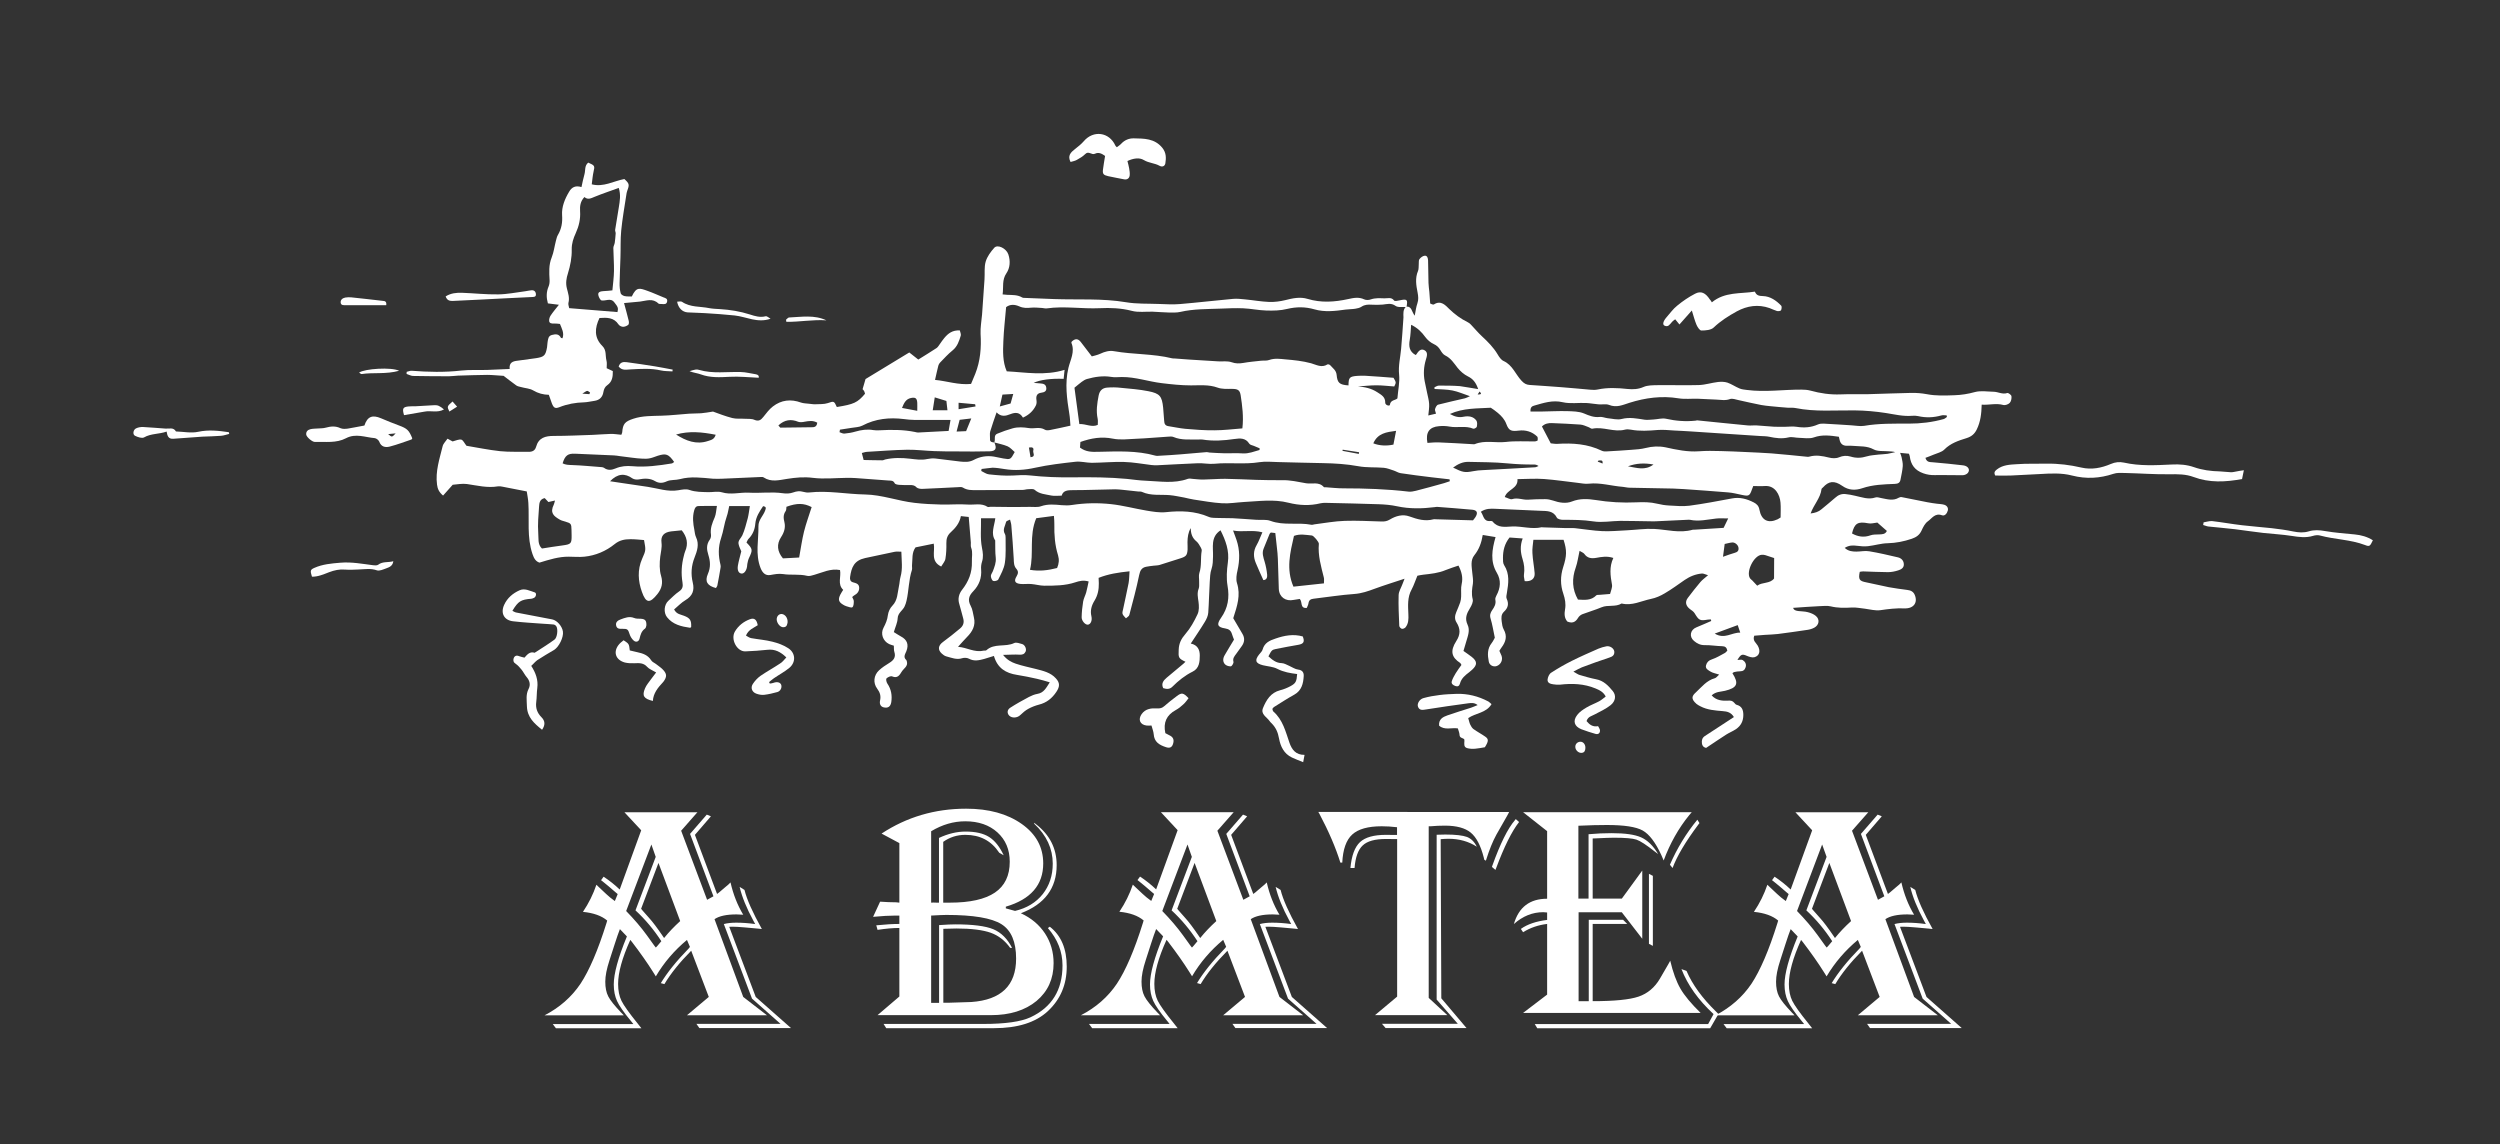 <?xml version="1.0" encoding="UTF-8"?> <svg xmlns="http://www.w3.org/2000/svg" xmlns:xlink="http://www.w3.org/1999/xlink" version="1.1" id="Capa_1" x="0px" y="0px" viewBox="0 0 236 108" style="enable-background:new 0 0 236 108;" xml:space="preserve"><rect x="0" y="0" width="236" height="108" fill="#333333" stroke="none"/> <style type="text/css"> .st0{fill:#FFFFFF;} </style> <g> <path class="st0" d="M132.71,28.96c0.57-0.1,0.54,0.47,0.84,0.84c0.09-0.46,0.13-0.82,0.25-1.16c0.12-0.35,0.09-0.66,0.02-1.03 c-0.13-0.66-0.25-1.35,0.04-2.03c0.08-0.18,0.05-0.42,0.07-0.63c0.02-0.16-0.02-0.37,0.06-0.48c0.11-0.15,0.31-0.31,0.49-0.33 c0.26-0.03,0.32,0.23,0.33,0.45c0.02,0.71,0.02,1.42,0.04,2.12c0.01,0.28,0.05,0.56,0.08,0.84c0.03,0.34,0.05,0.68,0.08,1.1 c0.06,0.02,0.26,0.14,0.35,0.09c0.67-0.44,1.11,0.1,1.46,0.44c0.53,0.51,1.09,0.92,1.74,1.24c0.1,0.05,0.2,0.12,0.28,0.21 c0.36,0.37,0.68,0.77,1.06,1.12c0.56,0.52,1.09,1.05,1.48,1.71c0.14,0.24,0.33,0.52,0.56,0.62c0.84,0.38,1.12,1.25,1.69,1.86 c0.24,0.26,0.45,0.38,0.77,0.4c0.99,0.07,1.98,0.13,2.97,0.21c0.92,0.07,1.84,0.16,2.76,0.24c0.23,0.02,0.47,0.03,0.69-0.02 c0.94-0.2,1.88-0.15,2.82-0.05c0.52,0.05,1.01,0.03,1.51-0.19c0.39-0.17,0.88-0.16,1.32-0.17c1.3-0.02,2.6,0.03,3.9-0.01 c0.61-0.02,1.21-0.22,1.81-0.29c0.29-0.03,0.61-0.03,0.89,0.06c0.4,0.14,0.75,0.39,1.14,0.55c0.21,0.09,0.45,0.11,0.68,0.14 c1.73,0.23,3.45-0.04,5.17-0.03c0.28,0,0.56,0.02,0.83,0.09c0.94,0.26,1.88,0.4,2.86,0.36c0.87-0.04,1.75,0,2.62-0.02 c1.35-0.03,2.69-0.1,4.04-0.12c0.49-0.01,1,0.03,1.48,0.12c0.87,0.17,1.73,0.13,2.6,0.1c0.66-0.02,1.29-0.12,1.94-0.3 c0.55-0.15,1.17-0.04,1.75-0.03c0.44,0,0.84,0.28,1.31,0.12c0.09-0.03,0.38,0.18,0.39,0.3c0.03,0.21-0.03,0.49-0.16,0.63 c-0.13,0.14-0.43,0.25-0.61,0.2c-0.68-0.19-1.34,0.02-2.04-0.03c-0.02,0.85-0.11,1.61-0.46,2.33c-0.2,0.42-0.49,0.68-0.97,0.83 c-0.75,0.23-1.51,0.48-2.1,1.08c-0.25,0.25-0.66,0.33-1.01,0.48c-0.25,0.11-0.51,0.2-0.77,0.3c0.13,0.45,0.44,0.39,0.71,0.42 c0.96,0.09,1.91,0.17,2.86,0.29c0.47,0.06,0.68,0.42,0.43,0.72c-0.1,0.12-0.32,0.21-0.48,0.21c-0.87,0.01-1.75-0.03-2.63-0.01 c-0.38,0.01-0.72-0.04-1.09-0.17c-0.8-0.28-1.18-0.81-1.28-1.61c-0.01-0.07-0.04-0.13-0.08-0.24c-0.24-0.02-0.5-0.05-0.83-0.08 c0.06,0.18,0.12,0.3,0.14,0.42c0.05,0.27,0.13,0.55,0.11,0.83c-0.03,0.42-0.13,0.84-0.21,1.26c-0.05,0.31-0.23,0.41-0.55,0.42 c-1.04,0.04-2.07,0.07-3.07,0.41c-0.63,0.21-1.27,0.21-1.89-0.23c-0.76-0.53-1.28-0.44-1.81,0.15c-0.05,0.05-0.13,0.1-0.14,0.16 c-0.1,0.85-0.73,1.46-1.03,2.3c0.42-0.05,0.74-0.15,1.02-0.39c0.43-0.37,0.88-0.71,1.3-1.09c0.28-0.26,0.6-0.39,0.97-0.35 c0.31,0.03,0.61,0.09,0.91,0.16c0.63,0.13,1.25,0.39,1.92,0.16c0.16-0.06,0.37,0.03,0.56,0.06c0.55,0.1,1.1,0.29,1.65-0.04 c0.08-0.05,0.19-0.07,0.28-0.05c0.8,0.15,1.61,0.32,2.41,0.48c0.3,0.06,0.6,0.1,0.9,0.14c0.23,0.03,0.47,0.03,0.7,0.1 c0.25,0.08,0.4,0.29,0.33,0.55c-0.07,0.26-0.28,0.54-0.55,0.44c-0.66-0.24-0.95,0.3-1.33,0.57c-0.27,0.19-0.45,0.55-0.59,0.86 c-0.19,0.42-0.49,0.64-0.93,0.79c-0.74,0.25-1.48,0.4-2.27,0.42c-0.62,0.01-1.24,0.21-1.87,0.28c-0.35,0.04-0.7,0-1.05-0.04 c-0.38-0.05-0.74-0.05-1.14,0.2c0.34,0.32,0.72,0.35,1.11,0.35c0.4,0,0.81-0.1,1.2-0.03c0.91,0.15,1.8,0.36,2.7,0.57 c0.31,0.07,0.55,0.28,0.57,0.64c0.02,0.36-0.25,0.5-0.52,0.59c-0.31,0.1-0.64,0.17-0.97,0.17c-0.78,0-1.56-0.05-2.34-0.07 c-0.11,0-0.23,0.02-0.33,0.04c-0.15,0.72-0.03,0.87,0.6,0.99c0.72,0.14,1.42,0.32,2.14,0.46c0.58,0.11,1.16,0.18,1.75,0.26 c0.33,0.04,0.58,0.16,0.71,0.49c0.29,0.71-0.11,1.29-1,1.25c-0.77-0.03-1.5,0.06-2.25,0.17c-0.47,0.07-0.98-0.08-1.47-0.14 c-0.42-0.04-0.84-0.14-1.25-0.11c-0.67,0.04-1.31,0.05-1.97-0.11c-0.33-0.08-0.7-0.03-1.05-0.02c-0.82,0.04-1.64,0.1-2.5,0.16 c0.07,0.23,0.28,0.27,0.48,0.3c0.3,0.04,0.62,0.03,0.91,0.11c0.27,0.07,0.55,0.18,0.75,0.35c0.4,0.33,0.32,0.86-0.14,1.11 c-0.2,0.11-0.44,0.18-0.66,0.21c-0.93,0.14-1.86,0.27-2.79,0.39c-0.4,0.05-0.8,0.05-1.2,0.08c-0.35,0.02-0.69,0.06-1.02,0.08 c-0.18,0.48,0.18,0.67,0.33,0.94c0.28,0.49,0.18,0.95-0.31,1.09c-0.21,0.06-0.5-0.04-0.72-0.13c-0.44-0.19-0.56-0.16-0.89,0.39 c0.19,0,0.39-0.06,0.5,0.01c0.22,0.14,0.37,0.37,0.28,0.67c-0.08,0.26-0.24,0.39-0.52,0.39c-0.19,0-0.37,0.03-0.56,0.07 c-0.06,0.01-0.12,0.07-0.17,0.11c0.63,0.98,0.46,1.38-0.7,1.66c-0.4,0.1-0.85,0.06-1.26,0.43c0.42,0.48,0.99,0.53,1.53,0.5 c0.27-0.02,0.45,0.01,0.61,0.21c0.06,0.07,0.13,0.16,0.21,0.18c0.5,0.13,0.64,0.48,0.64,0.96c0,0.57-0.22,1.01-0.68,1.33 c-0.29,0.2-0.63,0.33-0.93,0.52c-0.61,0.39-1.21,0.8-1.9,1.26c-0.15-0.02-0.36-0.12-0.4-0.44c-0.04-0.29,0.04-0.52,0.28-0.68 c0.65-0.43,1.31-0.85,1.96-1.28c0.25-0.16,0.5-0.33,0.78-0.51c-0.27-0.45-0.64-0.53-1.05-0.56c-0.73-0.06-1.46-0.11-2.12-0.46 c-0.12-0.07-0.26-0.13-0.36-0.22c-0.56-0.49-0.43-0.76-0.05-1.1c0.55-0.51,1.01-1.12,1.79-1.33c0.13-0.04,0.23-0.19,0.4-0.34 c-0.33-0.11-0.61-0.15-0.83-0.29c-0.2-0.13-0.5-0.26-0.41-0.59c0.08-0.29,0.25-0.46,0.56-0.56c0.42-0.14,0.81-0.38,1.2-0.59 c0.1-0.05,0.17-0.15,0.25-0.23c-0.06-0.3-0.2-0.41-0.49-0.42c-0.54-0.01-1.09-0.11-1.63-0.1c-0.42,0.01-0.74-0.15-1.03-0.4 c-0.48-0.4-0.35-1.05,0.23-1.28c0.47-0.19,0.94-0.4,1.4-0.6c-0.01-0.05-0.03-0.1-0.04-0.15c-0.09,0.01-0.19,0.01-0.28,0.02 c-0.75,0.13-0.84,0.08-1.25-0.6c-0.1-0.17-0.29-0.28-0.45-0.4c-0.39-0.31-0.47-0.68-0.19-1.05c0.38-0.51,0.78-1.01,1.19-1.5 c0.18-0.21,0.41-0.37,0.72-0.64c-0.29-0.08-0.43-0.17-0.57-0.16c-0.6,0.05-1.14,0.27-1.64,0.61c-0.62,0.43-1.23,0.88-1.88,1.26 c-0.4,0.24-0.85,0.44-1.31,0.53c-0.91,0.19-1.78,0.67-2.76,0.43c-0.59,0.36-1.29,0.1-1.9,0.36c-0.59,0.25-1.2,0.42-1.8,0.65 c-0.16,0.06-0.33,0.2-0.42,0.36c-0.25,0.42-0.57,0.52-1.01,0.33c-0.29-0.34-0.28-0.75-0.21-1.15c0.09-0.51,0-0.98-0.16-1.46 c-0.29-0.83-0.29-1.67-0.02-2.51c0.35-1.09,0.36-1.59,0.04-2.59c-0.9,0-1.83,0-2.85,0c-0.04,0.43-0.12,0.84-0.09,1.25 c0.03,0.63,0.16,1.26,0.21,1.9c0.04,0.52-0.33,0.81-0.94,0.75c-0.02-0.2-0.1-0.42-0.07-0.61c0.08-0.51,0.02-0.99-0.13-1.47 c-0.19-0.61-0.26-1.24,0.01-1.95c-0.47-0.03-0.88-0.06-1.24-0.09c-0.48,0.61-0.62,1.25-0.62,1.92c0,0.23-0.01,0.51,0.11,0.69 c0.54,0.84,0.41,1.72,0.26,2.62c-0.03,0.18-0.09,0.4-0.02,0.55c0.23,0.49,0.12,0.88-0.25,1.22c-0.29,0.27-0.26,0.6-0.22,0.93 c0.03,0.26,0.07,0.53,0.19,0.75c0.36,0.64,0.19,1.18-0.21,1.71c-0.07,0.09-0.13,0.2-0.2,0.31c0.07,0.15,0.14,0.3,0.2,0.45 c0.15,0.4-0.05,0.83-0.44,0.98c-0.33,0.12-0.7-0.07-0.76-0.42c-0.12-0.61-0.15-1.21,0.27-1.74c0.14-0.18,0.24-0.4,0.3-0.51 c-0.14-0.66-0.23-1.25-0.4-1.81c-0.1-0.32-0.01-0.56,0.15-0.79c0.21-0.3,0.38-0.59,0.3-0.98c-0.03-0.12,0.04-0.28,0.1-0.4 c0.39-0.71,0.46-1.45,0.04-2.15c-0.64-1.08-0.46-2.18-0.12-3.37c-0.39-0.07-0.78-0.13-1.21-0.2c-0.12,0.74-0.35,1.36-0.79,1.91 c-0.39,0.48-0.25,1.08-0.2,1.64c0.03,0.35,0.11,0.71,0.06,1.05c-0.08,0.49-0.15,0.95-0.02,1.46c0.07,0.24-0.1,0.6-0.25,0.84 c-0.31,0.51-0.52,0.96-0.23,1.58c0.25,0.52,0.02,1.07-0.13,1.59c-0.08,0.29-0.17,0.58-0.26,0.88c0.29,0.21,0.54,0.37,0.78,0.56 c0.53,0.42,0.54,0.75,0.04,1.21c-0.09,0.08-0.18,0.15-0.27,0.23c-0.38,0.29-0.75,0.58-0.88,1.08c-0.06,0.23-0.22,0.31-0.43,0.23 c-0.21-0.07-0.42-0.21-0.34-0.46c0.08-0.26,0.23-0.51,0.37-0.75c0.17-0.28,0.37-0.54,0.54-0.78c-0.06-0.1-0.08-0.15-0.11-0.18 c-0.83-0.54-0.98-1.13-0.38-2.07c0.41-0.63,0.4-1.17,0.02-1.77c-0.19-0.3-0.16-0.63-0.02-0.96c0.13-0.31,0.26-0.61,0.37-0.92 c0.06-0.17,0.08-0.36,0.09-0.54c0.02-0.4-0.04-0.81,0.05-1.19c0.14-0.62,0-1.16-0.3-1.75c-0.41,0.14-0.81,0.26-1.2,0.42 c-0.68,0.29-1.4,0.36-2.12,0.44c-0.21,0.02-0.41,0.07-0.56,0.1c-0.2,0.47-0.33,0.9-0.54,1.29c-0.42,0.75-0.34,1.55-0.31,2.35 c0.02,0.44,0.02,0.86-0.26,1.22c-0.07,0.09-0.24,0.17-0.35,0.15c-0.1-0.02-0.25-0.18-0.25-0.28c-0.04-0.97-0.09-1.94-0.06-2.9 c0.01-0.36,0.24-0.7,0.37-1.06c0.05-0.12,0.09-0.25,0.19-0.49c-1.02,0.34-1.93,0.62-2.83,0.95c-0.62,0.23-1.22,0.44-1.9,0.49 c-1.29,0.09-2.58,0.3-3.87,0.45c-0.27,0.03-0.43,0.14-0.47,0.43c-0.02,0.16-0.11,0.3-0.16,0.44c-0.67,0.05-0.38-0.56-0.66-0.85 c-0.17,0.03-0.37,0.05-0.57,0.09c-0.76,0.17-1.38-0.27-1.41-1.04c-0.04-0.95-0.05-1.89-0.09-2.84c-0.01-0.35-0.05-0.71-0.09-1.06 c-0.04-0.43-0.09-0.87-0.15-1.37c-0.09-0.01-0.26-0.03-0.42-0.05c-0.06,0.06-0.1,0.09-0.12,0.13c-0.19,0.46-0.37,0.92-0.56,1.38 c-0.18,0.43-0.03,0.83,0.09,1.24c0.12,0.4,0.2,0.82,0.24,1.24c0.02,0.23-0.04,0.49-0.36,0.5c-0.24-0.54-0.49-1.07-0.71-1.61 c-0.24-0.57-0.25-1.14,0.08-1.7c0.21-0.36,0.34-0.76,0.54-1.2c-0.97-0.26-1.86,0.01-2.77-0.17c0.12,0.33,0.24,0.62,0.33,0.9 c0.32,0.95,0.31,1.9,0.09,2.87c-0.09,0.38-0.16,0.83-0.05,1.19c0.37,1.15,0.01,2.19-0.33,3.25c-0.01,0.05-0.03,0.09-0.02,0.07 c0.3,0.52,0.58,1,0.87,1.48c0.23,0.39,0.2,0.77-0.05,1.13c-0.17,0.25-0.36,0.5-0.54,0.75c-0.17,0.23-0.35,0.42-0.26,0.76 c0.03,0.11-0.14,0.4-0.24,0.42c-0.18,0.02-0.43-0.06-0.56-0.19c-0.23-0.25-0.2-0.57-0.03-0.86c0.28-0.49,0.58-0.97,0.88-1.47 c-0.06-0.17-0.14-0.34-0.19-0.52c-0.1-0.33-0.28-0.48-0.65-0.54c-0.73-0.11-0.82-0.38-0.38-1c0.65-0.92,0.81-1.91,0.61-3.03 c-0.12-0.7-0.07-1.46,0.03-2.18c0.16-1.12-0.21-2.09-0.69-3.05c-0.96,0.63-0.68,1.61-0.71,2.47c-0.01,0.4-0.01,0.78-0.14,1.17 c-0.14,0.39-0.14,0.83-0.17,1.25c-0.06,0.96-0.07,1.93-0.14,2.89c-0.02,0.29-0.16,0.6-0.32,0.86c-0.41,0.68-0.86,1.33-1.33,2.05 c0.67,0.14,0.85,0.62,0.85,1.12c0,0.58-0.04,1.22-0.67,1.53c-0.73,0.36-1.35,0.86-1.92,1.43c-0.25,0.25-0.54,0.23-0.86,0.13 c-0.21-0.42,0.01-0.72,0.32-0.98c0.52-0.44,1.05-0.88,1.58-1.32c0.07-0.06,0.13-0.12,0.2-0.19c-0.68-0.32-0.67-0.41-0.64-1.13 c0.02-0.61,0.24-1.04,0.64-1.5c0.47-0.54,0.83-1.2,1.14-1.86c0.16-0.34,0.14-0.79,0.09-1.17c-0.06-0.43-0.15-0.83,0.02-1.25 c0.07-0.19,0.03-0.42,0.04-0.63c0.01-0.28-0.06-0.59,0.02-0.84c0.23-0.68,0.1-1.39,0.22-2.08c0.02-0.1-0.02-0.23-0.08-0.32 c-0.12-0.2-0.23-0.43-0.41-0.58c-0.41-0.33-0.54-0.75-0.54-1.26c-0.25,0.41-0.3,0.86-0.31,1.32c0,0.24,0.02,0.47,0.01,0.71 c-0.04,0.55-0.15,0.66-0.69,0.83c-0.65,0.2-1.3,0.42-1.95,0.62c-0.18,0.05-0.37,0.05-0.56,0.07c-0.23,0.03-0.47,0.05-0.7,0.1 c-0.42,0.08-0.58,0.34-0.67,0.78c-0.26,1.27-0.6,2.52-0.93,3.77c-0.03,0.13-0.21,0.21-0.32,0.32c-0.11-0.14-0.27-0.26-0.32-0.42 c-0.04-0.14,0.03-0.32,0.06-0.48c0.17-0.81,0.35-1.61,0.51-2.42c0.06-0.34,0.06-0.69,0.09-1.12c-1.05,0.11-1.99,0.25-2.92,0.62 c0.01,0.19,0.02,0.35,0.02,0.51c0.01,0.58-0.09,1.12-0.4,1.63c-0.28,0.45-0.43,0.94-0.3,1.48c0.1,0.42-0.08,0.79-0.35,0.8 c-0.24,0.01-0.58-0.37-0.57-0.71c0.01-0.49,0.06-0.99,0.14-1.47c0.05-0.3,0.21-0.58,0.29-0.87c0.09-0.33,0.15-0.67,0.23-1.03 c-0.5-0.15-0.89-0.04-1.26,0.08c-0.96,0.32-1.95,0.32-2.93,0.32c-0.41,0-0.82-0.13-1.24-0.16c-0.34-0.03-0.7,0.03-1.04-0.01 c-0.49-0.06-0.6-0.28-0.33-0.72c0.16-0.27,0.18-0.47-0.02-0.7c-0.24-0.27-0.24-0.6-0.25-0.93c-0.06-1.06-0.14-2.13-0.23-3.19 c-0.01-0.16-0.07-0.31-0.12-0.53c-0.16,0.08-0.35,0.13-0.37,0.21c-0.08,0.37-0.36,0.73-0.12,1.14c0.06,0.1,0.07,0.23,0.07,0.35 c-0.01,0.8,0.05,1.61-0.07,2.39c-0.08,0.54-0.37,1.06-0.62,1.56c-0.05,0.11-0.35,0.19-0.48,0.14c-0.12-0.05-0.21-0.29-0.22-0.45 c-0.01-0.15,0.12-0.3,0.18-0.45c0.16-0.42,0.33-0.83,0.28-1.3c-0.06-0.51-0.04-1.03-0.05-1.55c0-0.02,0.01-0.05,0-0.07 c-0.44-0.67-0.08-1.36,0.01-2.1c-0.46,0-0.87,0-1.35,0c0.02,0.96-0.09,1.88,0.09,2.79c0.09,0.45,0.15,0.88,0,1.33 c-0.07,0.22-0.1,0.47-0.08,0.7c0.07,0.81-0.19,1.5-0.74,2.07c-0.41,0.42-0.55,0.82-0.24,1.39c0.18,0.32,0.21,0.72,0.3,1.09 c0.18,0.75-0.14,1.33-0.65,1.84c-0.28,0.28-0.53,0.58-0.85,0.93c0.83,0.05,1.55,0.56,2.4,0.36c0.09-0.02,0.22,0.02,0.28-0.04 c0.75-0.69,1.79-0.27,2.63-0.68c0.19-0.09,0.51,0.03,0.75,0.1c0.26,0.08,0.43,0.46,0.32,0.71c-0.11,0.23-0.29,0.31-0.57,0.29 c-0.47-0.03-0.95,0.01-1.56,0.02c0.39,0.49,0.8,0.69,1.2,0.83c0.62,0.21,1.27,0.34,1.9,0.5c0.69,0.18,1.39,0.33,1.89,0.89 c0.39,0.42,0.37,0.78,0.05,1.26c-0.41,0.62-0.93,1.04-1.66,1.22c-0.34,0.09-0.68,0.22-0.99,0.39c-0.28,0.15-0.53,0.37-0.76,0.59 c-0.28,0.28-0.8,0.32-1.06,0.04c-0.2-0.22-0.19-0.54,0.11-0.73c0.57-0.37,1.17-0.7,1.77-1.02c0.25-0.13,0.52-0.24,0.8-0.29 c0.6-0.1,0.82-0.56,1.16-1.09c-0.46-0.13-0.82-0.25-1.2-0.33c-0.62-0.14-1.25-0.27-1.88-0.37c-1.07-0.16-1.86-0.64-2.19-1.79 c-0.33,0.1-0.62,0.2-0.91,0.28c-0.48,0.13-0.95,0.25-1.45-0.02c-0.17-0.09-0.43-0.11-0.62-0.05c-0.54,0.18-1.02-0.04-1.52-0.17 c-0.15-0.04-0.3-0.15-0.42-0.26c-0.41-0.37-0.34-0.77,0.11-1.1c0.55-0.4,1.08-0.83,1.61-1.27c0.3-0.25,0.41-0.56,0.3-0.95 c-0.13-0.45-0.23-0.91-0.37-1.36c-0.16-0.5-0.03-0.97,0.26-1.34c0.62-0.79,0.96-1.63,0.93-2.66c-0.02-0.44,0.1-0.88-0.07-1.32 c-0.06-0.15-0.02-0.33-0.03-0.49c-0.06-0.8-0.13-1.59-0.2-2.41c-0.29-0.03-0.5-0.05-0.74-0.08c-0.12,0.66-0.51,1.12-0.97,1.54 c-0.3,0.27-0.41,0.6-0.4,1.01c0.01,0.49-0.01,1-0.09,1.48c-0.04,0.25-0.25,0.47-0.4,0.73c-1.04-0.51-0.56-1.4-0.7-2.16 c-0.58,0.12-1.15,0.23-1.72,0.35c-0.37,0.5-0.27,1.09-0.33,1.64c-0.02,0.16,0.03,0.34-0.01,0.49c-0.31,0.94-0.29,1.94-0.51,2.9 c-0.04,0.18-0.1,0.37-0.18,0.54c-0.18,0.4-0.64,0.61-0.66,1.14c-0.02,0.41-0.22,0.81-0.36,1.29c0.2,0.12,0.43,0.28,0.67,0.41 c0.59,0.31,0.76,0.77,0.51,1.4c-0.11,0.27-0.32,0.55,0,0.83c0.03,0.03,0.03,0.09,0.05,0.13c0.13,0.46-0.3,0.66-0.49,0.97 c-0.19,0.31-0.39,0.66-0.9,0.44c-0.13-0.06-0.41,0.07-0.53,0.19c-0.07,0.08-0.01,0.36,0.08,0.49c0.37,0.54,0.46,1.13,0.37,1.75 c-0.07,0.42-0.3,0.58-0.69,0.5c-0.28-0.05-0.45-0.28-0.37-0.65c0.1-0.44-0.01-0.77-0.27-1.12c-0.41-0.54-0.33-1.27,0.17-1.73 c0.29-0.27,0.63-0.49,0.97-0.7c0.41-0.25,0.64-0.54,0.48-1.04c-0.06-0.17-0.03-0.37-0.05-0.59c-0.14-0.05-0.3-0.08-0.44-0.15 c-0.59-0.28-0.84-0.98-0.53-1.55c0.2-0.38,0.36-0.75,0.41-1.19c0.04-0.31,0.2-0.66,0.42-0.88c0.51-0.52,0.48-1.2,0.62-1.83 c0.07-0.3,0.07-0.61,0.15-0.89c0.22-0.77,0.1-1.54,0.08-2.38c-0.24,0-0.45-0.03-0.64,0.01c-0.93,0.19-1.85,0.39-2.78,0.59 c-1.04,0.23-1.29,0.87-1.42,1.79c-0.03,0.23,0.02,0.43,0.28,0.5c0.27,0.08,0.57,0.13,0.58,0.51c0.01,0.35-0.19,0.57-0.48,0.73 c-0.06,0.03-0.11,0.09-0.18,0.15c0.06,0.14,0.15,0.26,0.15,0.39c0,0.2-0.01,0.47-0.13,0.57c-0.1,0.08-0.37-0.04-0.56-0.09 c-0.11-0.03-0.22-0.09-0.32-0.15c-0.42-0.25-0.49-0.49-0.26-0.95c0.07-0.15,0.17-0.28,0.27-0.45c-0.57-0.54-0.17-1.25-0.3-1.87 c-0.89-0.17-1.64,0.23-2.42,0.45c-0.22,0.06-0.47,0.15-0.67,0.1c-0.76-0.19-1.54-0.05-2.29-0.17c-0.43-0.06-0.8,0.02-1.2,0.09 c-0.48,0.08-0.75-0.23-0.92-0.66c-0.51-1.3-0.18-2.63-0.2-3.95c-0.01-0.59,0.45-0.97,0.63-1.47c0.07-0.21,0.15-0.36-0.19-0.42 c-0.34,0.51-0.68,1-0.74,1.68c-0.04,0.51-0.24,1.01-0.63,1.4c-0.09,0.09-0.14,0.24-0.2,0.35c0.6,0.62,0.6,0.7,0.23,1.48 c-0.08,0.17-0.11,0.36-0.15,0.54c-0.02,0.09-0.01,0.19-0.03,0.28c-0.07,0.4-0.3,0.67-0.54,0.63c-0.26-0.04-0.39-0.31-0.32-0.75 c0.07-0.43,0.2-0.84,0.32-1.35c-0.06-0.16-0.21-0.42-0.26-0.7c-0.06-0.33,0.24-0.54,0.36-0.81c0.23-0.51,0.36-1.07,0.51-1.61 c0.09-0.36,0.13-0.73,0.2-1.15c-0.63,0-1.26,0-1.95,0c-0.08,0.34-0.12,0.67-0.23,0.97c-0.24,0.67-0.31,1.39-0.53,2.03 c-0.3,0.89-0.27,1.7-0.06,2.56c0.02,0.09,0.02,0.19,0,0.28c-0.09,0.55-0.19,1.11-0.3,1.66c-0.02,0.09-0.09,0.16-0.13,0.24 c-0.81-0.21-1.08-0.61-0.76-1.34c0.27-0.62,0.23-1.19,0.04-1.79c-0.16-0.5-0.2-0.97,0.13-1.43c0.09-0.12,0.14-0.32,0.12-0.47 c-0.09-0.6,0.12-1.11,0.35-1.64c0.13-0.31,0.14-0.68,0.21-1.08c-0.63,0-1.19-0.01-1.75,0.01c-0.24,0.01-0.34,0.19-0.4,0.43 c-0.17,0.61-0.1,1.22,0.02,1.82c0.04,0.23,0.06,0.48,0.16,0.69c0.32,0.67,0.1,1.31-0.14,1.92c-0.31,0.78-0.36,1.56-0.17,2.36 c0.18,0.74-0.02,1.27-0.7,1.67c-0.39,0.23-0.71,0.58-1.06,0.87c0.23,0.46,0.62,0.47,0.94,0.6c0.57,0.22,0.7,0.43,0.67,1.06 c-0.04,0.03-0.08,0.08-0.11,0.07c-0.82-0.12-1.62-0.3-2.17-1c-0.34-0.43-0.28-1.18,0.13-1.55c0.33-0.3,0.64-0.63,1.01-0.88 c0.34-0.23,0.38-0.49,0.32-0.85c-0.14-0.85-0.09-1.69,0.13-2.52c0.04-0.14,0.06-0.28,0.12-0.41c0.32-0.73,0.17-1.38-0.32-1.99 c-0.34,0.03-0.67,0.06-0.99,0.1c-0.68,0.08-1.01,0.42-0.92,1.07c0.06,0.47-0.07,0.88-0.12,1.32c-0.07,0.6-0.09,1.25,0.08,1.81 c0.2,0.68,0.06,1.2-0.34,1.71c-0.72,0.91-1.09,0.89-1.47-0.2c-0.36-1-0.44-2.08,0.02-3.12c0.36-0.81,0.36-0.81,0.18-1.77 c-0.44-0.03-0.88-0.09-1.32-0.08c-0.52,0-1.01,0.1-1.45,0.46c-0.83,0.67-1.8,1.08-2.86,1.19c-0.48,0.05-0.98,0-1.47,0 c-0.94-0.01-1.82,0.27-2.77,0.56c-0.34-0.11-0.51-0.37-0.66-0.81c-0.54-1.59-0.29-3.22-0.39-4.83c-0.02-0.37-0.1-0.73-0.15-1.08 c-0.83-0.16-1.56-0.31-2.3-0.45c-0.14-0.03-0.29-0.05-0.42-0.03c-1,0.17-1.96-0.08-2.93-0.22c-0.46-0.06-0.94,0.04-1.34,0.07 c-0.32,0.36-0.6,0.68-0.91,1.02c-0.38-0.32-0.52-0.63-0.57-1.03c-0.17-1.26,0.24-2.44,0.53-3.63c0.06-0.25,0.29-0.46,0.46-0.71 c0.22,0.12,0.38,0.21,0.48,0.26c0.31-0.08,0.59-0.22,0.82-0.17c0.17,0.04,0.29,0.33,0.49,0.58c0.98,0.16,2.07,0.39,3.18,0.51 c0.89,0.09,1.79,0.04,2.68,0.06c0.34,0.01,0.61-0.11,0.71-0.47c0.24-0.87,0.88-1.03,1.67-1.03c1.23,0,2.46-0.06,3.68-0.1 c0.56-0.02,1.12-0.08,1.69-0.09c0.32-0.01,0.65,0.05,1.01,0.08c0.02-0.07,0.07-0.15,0.08-0.23c0.06-0.8,0.26-1.02,1.04-1.28 c0.87-0.29,1.76-0.26,2.66-0.29c0.87-0.02,1.74-0.13,2.61-0.19c0.38-0.03,0.75-0.01,1.13-0.04c0.35-0.03,0.69-0.09,1.13-0.16 c0.53,0.19,1.16,0.44,1.82,0.61c0.38,0.1,0.79,0.04,1.19,0.07c0.3,0.02,0.64-0.02,0.9,0.1c0.4,0.17,0.61,0.02,0.84-0.27 c0.28-0.35,0.55-0.72,0.9-0.99c0.8-0.62,1.7-0.72,2.66-0.37c0.23,0.08,0.49,0.08,0.74,0.11c0.21,0.02,0.42,0.06,0.62,0.05 c0.39-0.02,0.81,0.01,1.17-0.11c0.56-0.19,0.59-0.22,0.85,0.37c1.61-0.26,1.95-0.41,2.66-1.25c-0.02-0.07-0.04-0.17-0.08-0.25 c-0.04-0.08-0.12-0.15-0.15-0.18c0.1-0.34,0.19-0.64,0.28-0.96c1.35-0.82,2.73-1.66,4.13-2.51c0.27,0.21,0.57,0.44,0.85,0.67 c0.59-0.37,1.17-0.72,1.73-1.09c0.13-0.09,0.21-0.25,0.31-0.38c0.14-0.19,0.26-0.39,0.42-0.57c0.36-0.43,0.77-0.75,1.46-0.71 c0.03,0.15,0.13,0.34,0.09,0.49c-0.16,0.52-0.32,1.03-0.78,1.4c-0.42,0.34-0.79,0.75-1.17,1.14c-0.08,0.08-0.14,0.19-0.17,0.3 c-0.11,0.42-0.19,0.83-0.31,1.34c1.1,0.1,2.21,0.5,3.4,0.38c0.13-0.31,0.27-0.63,0.4-0.96c0.48-1.21,0.58-2.47,0.5-3.76 c-0.03-0.61,0.09-1.22,0.14-1.83c0.08-1.1,0.16-2.21,0.23-3.31c0.04-0.56-0.04-1.16,0.11-1.68c0.14-0.48,0.47-0.93,0.81-1.31 c0.32-0.36,1.14,0.06,1.33,0.62c0.21,0.63,0.16,1.28-0.18,1.78c-0.44,0.64-0.26,1.31-0.36,2c0.18,0.01,0.31,0.03,0.45,0.04 c0.47,0.02,0.95-0.01,1.38,0.24c0.08,0.05,0.18,0.05,0.28,0.05c0.92,0.04,1.84,0.07,2.76,0.11c2.26,0.08,4.53-0.08,6.79,0.3 c1,0.17,2.03,0.12,3.04,0.16c0.68,0.02,1.37,0.07,2.05,0.01c1.67-0.14,3.34-0.34,5.01-0.49c0.37-0.03,0.75,0.01,1.13,0.05 c0.75,0.07,1.5,0.21,2.26,0.24c0.51,0.02,1.04-0.05,1.53-0.17c0.7-0.18,1.41-0.33,2.1-0.12c1.29,0.39,2.56,0.3,3.84,0.02 c0.5-0.11,1-0.22,1.52,0.03c0.17,0.08,0.44,0.07,0.62,0c0.43-0.15,0.85-0.11,1.29-0.1c0.32,0.01,0.65-0.14,0.91,0.21 c0.06,0.08,0.35,0.02,0.52-0.02c0.71-0.15,0.78-0.09,0.65,0.63c-0.35-0.03-0.79,0.07-1.04-0.11c-0.42-0.3-0.8-0.16-1.21-0.12 c-0.35,0.03-0.7,0.03-1.05,0.01c-0.34-0.02-0.65-0.01-0.95,0.19c-0.17,0.11-0.38,0.16-0.58,0.19c-0.3,0.05-0.61,0.04-0.91,0.08 c-0.99,0.14-1.99,0.26-2.95-0.02c-0.87-0.25-1.7-0.25-2.58-0.04c-0.63,0.16-1.31,0.17-1.97,0.15c-0.73-0.02-1.45-0.18-2.18-0.21 c-0.71-0.03-1.42,0-2.12,0.03c-1.27,0.05-2.55,0.02-3.81,0.31c-0.34,0.08-0.7,0.06-1.06,0.06c-0.52-0.01-1.03-0.06-1.55-0.08 c-0.66-0.02-1.35,0.09-1.98-0.08c-1-0.26-2.03-0.3-3.01-0.25c-1.68,0.08-3.35-0.22-5.02,0.02c-0.14,0.02-0.28-0.03-0.42-0.04 c-0.35-0.02-0.7-0.06-1.05-0.03c-0.38,0.04-0.74,0.05-1.11-0.12c-0.43-0.19-0.87-0.22-1.25,0.07c-0.09,1.09-0.22,2.15-0.26,3.21 c-0.04,0.96-0.08,1.94,0.32,2.85c1.79,0.09,3.58,0.44,5.46-0.14c-0.04,0.34-0.06,0.6-0.09,0.85c-1.17-0.05-2.25,0.09-2.83,0.38 c0.24,0.02,0.43,0.04,0.61,0.05c0.27,0.02,0.54,0.06,0.58,0.4c0.05,0.35-0.19,0.44-0.48,0.48c-0.38,0.05-0.5,0.29-0.45,0.66 c0.03,0.18,0.03,0.39-0.05,0.54c-0.25,0.52-0.65,0.89-1.22,1.15c-0.31-0.52-0.71-0.52-1.21-0.32c-0.4,0.16-0.86,0.28-1.28-0.18 c-0.22,0.65-0.43,1.22-0.6,1.8c-0.06,0.22-0.01,0.47-0.02,0.7c-0.03,0.32,0.2,0.32,0.41,0.35c0.25,0.56,0.14,0.81-0.44,0.83 c-1.04,0.03-2.08,0.02-3.12,0.01c-0.71,0-1.42,0-2.12-0.03c-0.85-0.03-1.69-0.14-2.53-0.13c-1.27,0.02-2.55,0.13-3.82,0.2 c-0.16,0.01-0.31,0.07-0.48,0.11c0.07,0.27,0.12,0.49,0.17,0.66c0.62,0.01,1.2,0.03,1.77,0.03c0.09,0,0.18-0.06,0.27-0.08 c0.78-0.18,1.58-0.16,2.35-0.07c0.54,0.06,1.06,0.15,1.61,0.03c0.25-0.05,0.52-0.08,0.77-0.05c0.79,0.08,1.58,0.21,2.37,0.29 c0.41,0.04,0.82,0.07,1.24-0.15c0.59-0.32,1.25-0.43,1.92-0.32c0.3,0.05,0.6,0.13,0.9,0.18c0.66,0.11,0.67,0.11,1.06-0.61 c-0.21-0.18-0.41-0.42-0.67-0.54c-0.4-0.17-0.84-0.25-1.26-0.37c0.14-0.26-0.09-0.67,0.28-0.82c0.48-0.2,0.96-0.37,1.46-0.51 c0.51-0.14,1.02-0.1,1.54-0.02c0.49,0.08,1.01-0.15,1.5,0.15c0.12,0.08,0.33,0.06,0.49,0.03c0.62-0.12,1.24-0.26,1.92-0.41 c-0.03-0.39-0.04-0.74-0.1-1.09c-0.23-1.45-0.44-2.88-0.09-4.36c0.18-0.76,0.64-1.53,0.28-2.37c-0.01-0.03,0.02-0.09,0.04-0.12 c0.29-0.28,0.57-0.31,0.84,0.03c0.32,0.42,0.65,0.85,1.05,1.37c0.2-0.06,0.52-0.12,0.8-0.25c0.42-0.2,0.86-0.32,1.3-0.24 c1.81,0.32,3.67,0.23,5.47,0.67c0.09,0.02,0.19,0.02,0.28,0.02c0.45,0.03,0.89,0.07,1.34,0.1c0.92,0.06,1.84,0.11,2.75,0.17 c0.42,0.02,0.87-0.05,1.25,0.08c0.39,0.14,0.72,0.13,1.1,0.07c0.56-0.1,1.12-0.15,1.68-0.21c0.26-0.03,0.54,0.02,0.77-0.07 c0.51-0.18,1.01-0.11,1.52-0.06c0.82,0.07,1.63,0.15,2.44,0.37c0.47,0.13,1,0.46,1.54,0.11c0.05-0.03,0.21,0.01,0.26,0.07 c0.24,0.28,0.57,0.48,0.61,0.91c0.07,0.77,0.27,0.94,1.12,1c0.01-0.74,0.09-0.84,0.82-0.9c0.26-0.02,0.52-0.02,0.78-0.01 c0.87,0.05,1.73,0.12,2.65,0.19c0.26,0.44,0.26,0.44,0.07,0.82c-0.56-0.04-1.13-0.11-1.69-0.11c-0.58,0-1.16,0.07-1.74,0.11 c0.66,0.05,1.26,0.17,1.84,0.55c0.4,0.26,0.75,0.44,0.74,0.99c0,0.23,0.42,0.35,0.44,0.19c0.06-0.48,0.53-0.41,0.71-0.61 c0.06-0.78,0.23-1.52,0.16-2.23c-0.09-0.85,0.12-1.64,0.19-2.45c0.08-0.99,0.16-1.97,0.22-2.96 C132.48,29.61,132.43,29.25,132.71,28.96z M139.05,49.12c0.06-0.08,0.16-0.19,0.23-0.3c0.25-0.4,0.17-0.65-0.28-0.7 c-1.11-0.11-2.22-0.18-3.32-0.27c-0.07-0.01-0.14,0.01-0.21,0.02c-1.2,0.15-2.4,0.18-3.6-0.08c-0.55-0.12-1.13-0.17-1.69-0.19 c-1.68-0.06-3.35-0.09-5.03-0.13c-0.16,0-0.33,0-0.49,0.04c-1.01,0.25-2.03,0.2-3.02-0.05c-1.41-0.36-2.82-0.14-4.23-0.07 c-0.68,0.04-1.37,0.16-2.04,0.12c-0.89-0.05-1.78-0.22-2.67-0.35c-0.3-0.04-0.6-0.13-0.9-0.19c-0.46-0.08-0.93-0.19-1.4-0.23 c-0.87-0.07-1.75,0.08-2.59-0.3c-0.1-0.05-0.23-0.03-0.35-0.04c-0.49-0.05-0.98-0.11-1.48-0.16c-0.23-0.02-0.47-0.05-0.71-0.05 c-1.32,0.02-2.65,0.08-3.97,0.08c-0.5,0-0.94,0.02-1.08,0.52c-0.36,0-0.68,0.05-0.97-0.01c-0.54-0.12-1.12-0.13-1.58-0.54 c-0.12-0.11-0.4-0.07-0.6-0.06c-0.18,0-0.36,0.07-0.55,0.07c-1.44,0.01-2.88,0.02-4.32,0.02c-0.45,0-0.89,0.02-1.3-0.24 c-0.12-0.08-0.32-0.05-0.48-0.04c-1.11,0.05-2.22,0.12-3.33,0.16c-0.2,0.01-0.46-0.03-0.58-0.15c-0.19-0.21-0.39-0.21-0.63-0.21 c-0.33,0.01-0.66,0-0.99-0.02c-0.15-0.01-0.38-0.05-0.43-0.15c-0.14-0.29-0.37-0.24-0.6-0.26c-1.03-0.08-2.06-0.16-3.09-0.23 c-0.28-0.02-0.56-0.02-0.84-0.02c-1.06,0.01-2.14,0.13-3.19,0c-0.85-0.11-1.63-0.03-2.46,0.1c-0.72,0.11-1.48,0.33-2.19-0.14 c-0.07-0.05-0.18-0.05-0.28-0.04c-1.2,0.05-2.41,0.11-3.61,0.16c-0.3,0.01-0.61,0.02-0.91,0c-1.04-0.09-2.07-0.24-3.1,0.04 c-0.41,0.11-0.88,0.04-1.25,0.21c-0.4,0.19-0.76,0.18-1.08-0.01c-0.52-0.31-1.03-0.27-1.58-0.17c-0.18,0.03-0.43,0-0.58-0.1 c-0.71-0.51-1.4-0.46-2.11,0.27c0.35,0.05,0.64,0.1,0.93,0.14c0.88,0.13,1.76,0.26,2.64,0.39c0.95,0.14,1.87,0.49,2.87,0.32 c0.35-0.06,0.74-0.14,1.05-0.03c0.59,0.21,1.19,0.19,1.79,0.21c0.42,0.01,0.87-0.1,1.26,0.01c0.87,0.27,1.73-0.01,2.59,0.04 c1.05,0.06,2.11-0.1,3.17,0.05c0.32,0.05,0.68,0.04,0.98-0.07c0.33-0.12,0.62-0.16,0.96-0.06c0.18,0.05,0.38,0.08,0.56,0.06 c1.77-0.2,3.52,0.16,5.28,0.19c1.59,0.03,3.09,0.61,4.66,0.79c0.84,0.1,1.69,0.14,2.53,0.16c0.83,0.02,1.66-0.06,2.48,0 c0.63,0.05,1.3-0.17,1.89,0.22c0.06,0.04,0.18-0.01,0.28-0.01c0.56,0,1.12,0.01,1.68,0.02c0.33,0,0.66,0,0.98,0 c0.35,0,0.7,0,1.05-0.01c0.35-0.01,0.73,0.06,1.05-0.06c0.66-0.23,1.3-0.16,1.96-0.1c0.32,0.03,0.66,0.03,0.97-0.02 c1.22-0.19,2.45-0.21,3.67-0.08c1.12,0.12,2.23,0.42,3.35,0.61c0.6,0.1,1.23,0.21,1.83,0.15c1.4-0.15,2.75-0.12,4.07,0.45 c0.28,0.12,0.64,0.08,0.96,0.1c0.42,0.02,0.85,0,1.27,0.02c0.75,0.04,1.5,0.1,2.25,0.15c0.45,0.03,0.93-0.05,1.33,0.1 c1.27,0.47,2.59,0.12,3.87,0.37c0.09,0.02,0.19-0.03,0.28-0.04c0.96-0.12,1.91-0.3,2.87-0.33c1.16-0.04,2.32,0.03,3.47,0.06 c0.29,0.01,0.53-0.03,0.79-0.19c0.56-0.34,1.21-0.52,1.84-0.29c0.75,0.27,1.48,0.49,2.28,0.27c0.07-0.02,0.14,0,0.21,0 C136.72,49.05,137.87,49.09,139.05,49.12z M92.66,44.27c-0.01,0.06-0.02,0.12-0.03,0.19c0.24,0.11,0.48,0.3,0.73,0.32 c0.75,0.08,1.51,0.15,2.26,0.11c0.54-0.03,1.05-0.07,1.6-0.01c1.35,0.15,2.72,0.2,4.09,0.18c1.7-0.02,3.4-0.01,5.09,0.15 c0.58,0.06,1.16,0.15,1.75,0.17c1.33,0.05,2.68,0.3,3.99-0.18c0.14-0.05,0.32,0,0.48,0.01c0.33,0.02,0.66,0.07,0.98,0.06 c0.68-0.01,1.36-0.07,2.04-0.07c0.99,0.01,1.99,0.07,2.98,0.1c0.8,0.02,1.61,0.04,2.41,0.03c0.77-0.02,1.52,0.16,2.26,0.29 c0.56,0.1,1.21-0.18,1.68,0.36c0.03,0.04,0.14,0.01,0.21,0.02c0.54,0.04,1.09,0.1,1.63,0.1c2.06,0,4.12,0.07,6.16,0.31 c0.22,0.03,0.46-0.03,0.69-0.08c0.89-0.23,1.78-0.47,2.66-0.72c0.18-0.05,0.36-0.12,0.54-0.18c-0.01-0.06-0.01-0.12-0.02-0.18 c-0.56-0.06-1.11-0.12-1.67-0.19c-0.98-0.12-1.96-0.24-2.94-0.39c-0.23-0.03-0.44-0.18-0.66-0.25c-0.31-0.1-0.62-0.23-0.94-0.26 c-0.8-0.07-1.62,0-2.41-0.15c-1.1-0.2-2.2-0.27-3.31-0.29c-1.42-0.02-2.83-0.07-4.25-0.1c-0.59-0.01-1.19-0.08-1.77,0.01 c-1.41,0.23-2.83,0.01-4.25,0.15c-0.51,0.05-1.04-0.07-1.56-0.05c-1.27,0.05-2.55,0.13-3.82,0.19c-0.19,0.01-0.38,0-0.56-0.02 c-0.86-0.1-1.73-0.27-2.59-0.29c-1.01-0.03-2.02,0.07-3.04,0.08c-0.52,0-1.04-0.16-1.55-0.1c-1.27,0.14-2.54,0.29-3.78,0.56 c-0.98,0.22-1.93,0.29-2.91,0.13c-0.37-0.06-0.75-0.12-1.12-0.13C93.38,44.17,93.02,44.24,92.66,44.27z M144.48,38.85 c0.34,0,0.67,0,0.99,0c0.82-0.01,1.64-0.06,2.46-0.04c0.54,0.02,1.12,0.02,1.6,0.22c0.49,0.21,0.94,0.39,1.48,0.33 c0.24-0.03,0.5,0.09,0.75,0.12c0.45,0.04,0.92,0.18,1.33,0.07c0.75-0.19,1.44-0.04,2.16,0.07c0.27,0.04,0.56-0.01,0.84-0.02 c0.4-0.02,0.81-0.15,1.18-0.07c0.93,0.21,1.86,0.28,2.8,0.18c0.05-0.01,0.09-0.03,0.13-0.03c1.6,0.16,3.19,0.33,4.79,0.48 c0.28,0.03,0.57-0.02,0.85,0c0.54,0.03,1.07,0.09,1.6,0.12c0.35,0.02,0.7,0.01,1.04,0.01c0.37,0,0.76-0.06,1.12,0 c0.7,0.11,1.36,0.07,2.01-0.22c0.16-0.07,0.36-0.09,0.54-0.08c0.87,0.04,1.75,0.11,2.62,0.16c0.4,0.02,0.81,0.11,1.2,0.05 c1.4-0.24,2.81-0.21,4.22-0.21c1.12,0,2.22-0.13,3.29-0.43c0.11-0.03,0.21-0.13,0.31-0.2c-0.01-0.05-0.02-0.1-0.03-0.15 c-0.17,0-0.35-0.04-0.51,0.01c-0.72,0.2-1.44,0.23-2.18,0.06c-0.18-0.04-0.38-0.05-0.57-0.03c-0.84,0.07-1.64-0.13-2.46-0.26 c-0.98-0.15-1.97-0.24-2.96-0.25c-1.86-0.02-3.73,0.15-5.58-0.22c-0.23-0.05-0.47-0.02-0.71-0.03c-0.28-0.02-0.57-0.05-0.85-0.07 c-0.56-0.06-1.13-0.09-1.69-0.19c-0.71-0.13-1.42-0.31-2.13-0.46c-0.27-0.06-0.59-0.18-0.81-0.1c-0.45,0.17-0.88,0.06-1.32,0.05 c-0.57-0.02-1.13-0.06-1.7-0.08c-0.61-0.02-1.24,0.06-1.84-0.04c-1.58-0.26-3.13-0.05-4.62,0.42c-0.66,0.21-1.23,0.49-1.94,0.2 c-0.29-0.11-0.65-0.02-0.98-0.05c-0.4-0.03-0.79-0.11-1.19-0.13c-0.73-0.03-1.5,0.09-2.19-0.07c-0.98-0.23-1.82,0.07-2.71,0.32 C144.65,38.34,144.44,38.43,144.48,38.85z M146.39,41.85c0.19,0.02,0.4,0.06,0.61,0.05c1.45-0.09,2.87,0,4.21,0.65 c0.14,0.07,0.32,0.07,0.49,0.06c0.78-0.04,1.55-0.09,2.33-0.15c0.44-0.03,0.89-0.06,1.32-0.17c0.63-0.16,1.25-0.19,1.89-0.06 c1.04,0.23,2.07,0.45,3.15,0.37c0.68-0.05,1.36-0.04,2.05-0.02c0.78,0.01,1.56,0.06,2.33,0.09c0.82,0.04,1.65,0.07,2.47,0.13 c1.13,0.09,2.25,0.21,3.37,0.32c0.07,0.01,0.14,0,0.21-0.02c0.62-0.17,1.21-0.06,1.82,0.09c0.3,0.08,0.68,0.1,0.96-0.02 c0.38-0.16,0.72-0.18,1.1-0.07c0.51,0.16,1.01,0.14,1.53-0.02c0.36-0.11,0.75-0.12,1.12-0.17c0.28-0.03,0.55-0.03,0.83-0.07 c0.25-0.04,0.49-0.11,0.73-0.16c-0.23-0.07-0.44-0.06-0.65-0.08c-0.47-0.04-1.01,0.03-1.39-0.18c-0.63-0.34-1.28-0.27-1.93-0.33 c-0.19-0.02-0.38-0.02-0.57-0.01c-0.39,0.01-0.62-0.17-0.71-0.55c-0.02-0.11-0.05-0.21-0.07-0.3c-0.83-0.12-1.58-0.22-2.36,0.06 c-0.42,0.15-0.93,0.05-1.4,0.04c-0.33,0-0.68-0.12-0.99-0.04c-0.63,0.15-1.22,0.07-1.82-0.06c-0.28-0.06-0.56-0.05-0.85-0.07 c-1.06-0.07-2.12-0.14-3.18-0.21c-1.11-0.07-2.22-0.15-3.32-0.22c-0.54-0.04-1.08-0.06-1.62-0.09c-0.52-0.03-1.04-0.09-1.56-0.05 c-0.85,0.07-1.69,0.13-2.54-0.03c-0.18-0.03-0.38-0.05-0.56,0c-1.04,0.27-2.04-0.31-3.08-0.09c-0.11,0.02-0.25-0.12-0.38-0.16 c-0.24-0.09-0.49-0.21-0.74-0.23c-0.89-0.07-1.79-0.1-2.69-0.14c-0.33-0.01-0.66,0.04-0.94,0.32 C145.83,40.78,146.1,41.29,146.39,41.85z M117.28,40.44c0.13-1.11-0.01-2.12-0.16-3.12c-0.08-0.52-0.29-0.61-0.85-0.61 c-0.44,0-0.92,0.03-1.33-0.12c-0.83-0.3-1.67-0.21-2.51-0.21c-0.92,0-1.84-0.1-2.75-0.21c-1.27-0.15-2.49-0.59-3.78-0.58 c-0.33,0-0.67,0.05-0.99-0.01c-0.79-0.13-1.56-0.01-2.31,0.2c-0.17,0.05-0.34,0.16-0.49,0.27c-0.21,0.15-0.39,0.32-0.68,0.55 c0.15,1.09,0.3,2.25,0.46,3.43c0.63-0.03,1.16,0.34,1.74,0.08c0-0.21,0.03-0.4-0.01-0.58c-0.16-0.74-0.05-1.45,0.09-2.18 c0.09-0.47,0.35-0.72,0.79-0.76c0.44-0.04,0.89-0.03,1.32,0.02c0.86,0.08,1.74,0.15,2.59,0.32c1.08,0.21,1.28,0.48,1.39,1.54 c0.04,0.42,0.07,0.85,0.1,1.27c0.01,0.27,0.11,0.45,0.4,0.49c0.53,0.08,1.06,0.2,1.59,0.25c0.91,0.08,1.83,0.15,2.75,0.14 C115.51,40.62,116.37,40.51,117.28,40.44z M142.05,46.92c0.27,0.08,0.52,0.25,0.69,0.2c0.52-0.17,1,0.08,1.5,0.05 c0.54-0.03,1.08-0.06,1.62-0.05c0.25,0,0.5,0.05,0.74,0.13c0.59,0.21,1.25,0.31,1.79,0.09c0.76-0.3,1.51-0.25,2.23-0.14 c1.28,0.21,2.56,0.28,3.85,0.22c0.67-0.03,1.32-0.03,1.97,0.13c0.37,0.09,0.74,0.15,1.12,0.17c0.63,0.03,1.28,0.1,1.91,0.02 c1.35-0.18,2.7-0.44,4.04-0.69c0.74-0.14,1.4,0.05,2.05,0.38c0.29,0.15,0.47,0.34,0.53,0.69c0.19,1,0.82,1.32,1.72,0.9 c0.08-0.04,0.15-0.1,0.28-0.17c0-0.47,0.03-0.94-0.01-1.41c-0.06-0.72-0.5-1.63-1.48-1.56c-0.37,0.03-0.74,0-1.09,0 c-0.06,0.15-0.09,0.21-0.11,0.28c-0.23,0.66-0.3,0.7-0.96,0.56c-0.44-0.09-0.88-0.21-1.33-0.24c-1.39-0.12-2.78-0.21-4.17-0.31 c-0.33-0.02-0.66-0.04-0.99-0.05c-1.37-0.03-2.74-0.05-4.11-0.08c-0.21,0-0.42-0.06-0.63-0.08c-1.08-0.08-2.13-0.42-3.23-0.3 c-0.35,0.04-0.7-0.04-1.05-0.08c-1.05-0.12-2.1-0.28-3.16-0.36c-0.82-0.06-1.64,0-2.52,0.01 C143.32,46.15,142.28,46.18,142.05,46.92z M163.14,48.94c-0.45,0-0.8-0.03-1.14,0.01c-0.82,0.09-1.63,0.3-2.46,0.12 c-0.09-0.02-0.19,0-0.28,0c-0.99,0.05-1.98,0.1-2.97,0.14c-0.17,0.01-0.33,0-0.5,0c-0.94-0.01-1.89-0.04-2.83-0.04 c-0.85,0.01-1.71,0.18-2.54,0.05c-0.97-0.15-1.92-0.15-2.89-0.15c-0.19,0-0.49-0.07-0.56-0.2c-0.33-0.66-0.92-0.63-1.5-0.65 c-1.44-0.06-2.87-0.13-4.31-0.19c-0.44-0.02-0.89-0.04-1.37,0.28c0.28,0.36,0.23,0.96,0.93,0.87c0.06-0.01,0.16,0.02,0.19,0.06 c0.5,0.62,1.18,0.49,1.83,0.46c0.94-0.04,1.86,0.29,2.8,0.07c0.02-0.01,0.05,0.01,0.07,0.01c0.72,0.02,1.44,0.05,2.16,0.07 c0.3,0.01,0.61-0.02,0.91,0.01c0.86,0.09,1.72,0.24,2.59,0.28c0.77,0.03,1.55-0.04,2.32-0.08c0.85-0.04,1.7-0.17,2.54-0.13 c1.22,0.06,2.42,0.43,3.65,0.08c0.07-0.02,0.14,0,0.21-0.01c0.89-0.06,1.78-0.11,2.72-0.17C162.84,49.58,162.97,49.31,163.14,48.94 z M118.9,42.48c0-0.05,0.01-0.1,0.01-0.16c-0.18-0.08-0.37-0.15-0.55-0.23c-0.15-0.06-0.36-0.09-0.43-0.21 c-0.35-0.56-0.88-0.51-1.39-0.44c-1.01,0.15-2.02,0.22-3.04,0.05c-0.11-0.02-0.24,0.01-0.35,0c-0.8-0.02-1.61,0.09-2.38-0.24 c-0.14-0.06-0.33-0.04-0.49-0.03c-1.01,0.06-2.02,0.16-3.03,0.2c-0.73,0.03-1.49,0.13-2.19-0.01c-1.07-0.22-2.05-0.05-3.07,0.31 c-0.02,0.18-0.03,0.36-0.04,0.53c0.55,0.42,1.12,0.42,1.76,0.4c1.79-0.04,3.59-0.13,5.35,0.36c0.13,0.04,0.28,0.02,0.42,0.01 c0.66-0.04,1.31-0.07,1.97-0.13c0.82-0.06,1.64-0.15,2.45-0.21c0.09-0.01,0.17,0.03,0.26,0.04c0.48,0.03,0.97,0.06,1.45,0.07 c0.56,0.01,1.13-0.03,1.69,0.01C117.88,42.84,118.38,42.62,118.9,42.48z M139.54,36.73c-0.21-0.61-0.48-0.96-0.97-1.2 c-0.37-0.18-0.71-0.48-0.97-0.8c-0.35-0.45-0.64-0.92-1.18-1.18c-0.19-0.09-0.34-0.32-0.46-0.52c-0.15-0.25-0.33-0.42-0.61-0.55 c-0.31-0.14-0.6-0.39-0.8-0.66c-0.34-0.47-0.72-0.86-1.34-1.16c-0.04,0.51-0.05,0.97-0.13,1.42c-0.11,0.61-0.04,1.11,0.55,1.43 c0.02-0.01,0.05-0.02,0.06-0.04c0.19-0.28,0.41-0.61,0.78-0.41c0.37,0.2,0.22,0.6,0.13,0.9c-0.2,0.67-0.24,1.35-0.11,2.03 c0.07,0.37,0.16,0.73,0.23,1.1c0.07,0.35,0.17,0.69,0.19,1.04c0.02,0.34-0.04,0.69-0.08,1.09c0.27-0.06,0.48-0.11,0.73-0.17 c-0.04-0.18-0.13-0.33-0.09-0.44c0.05-0.16,0.16-0.38,0.29-0.41c0.84-0.22,1.69-0.4,2.53-0.6c0.15-0.04,0.29-0.12,0.47-0.2 c-0.59-0.2-1.11-0.43-1.65-0.54c-0.55-0.11-1.13-0.1-1.69-0.14c0-0.05-0.01-0.11-0.01-0.16c0.14-0.06,0.28-0.16,0.42-0.16 c0.66,0,1.32,0,1.98,0.05C138.34,36.52,138.87,36.63,139.54,36.73z M136.87,39.08c0.48,0.27,0.86,0.35,1.29,0.26 c0.46-0.09,0.92-0.04,1.21,0.36c0.1,0.14,0.08,0.4,0.04,0.59c-0.02,0.08-0.25,0.21-0.33,0.18c-0.73-0.31-1.5-0.06-2.24-0.2 c-0.32-0.06-0.66-0.07-0.99-0.04c-0.92,0.07-1.29,0.59-1.1,1.58c0.34-0.02,0.68-0.06,1.03-0.05c1.07,0.04,2.15,0.11,3.22,0.17 c0.07,0,0.15,0.02,0.21,0c0.96-0.4,1.96-0.1,2.94-0.21c0.91-0.11,1.83-0.04,2.75-0.05c0.08,0,0.17-0.05,0.25-0.08 c0.01-0.1,0.02-0.17,0.01-0.24c0-0.05-0.02-0.1-0.04-0.13c-0.49-0.48-1.11-0.65-1.75-0.57c-0.68,0.08-0.93,0.03-1.17-0.62 c-0.16-0.44-0.46-0.76-0.8-1.05c-0.24-0.21-0.52-0.39-0.67-0.49C139.4,38.57,138.13,38.51,136.87,39.08z M152.3,52.67 c-0.6-0.2-1.11-0.1-1.61-0.01c-0.45,0.08-0.84,0.04-1.13-0.37c-0.08-0.11-0.25-0.17-0.45-0.29c-0.13,0.57-0.19,1.09-0.36,1.57 c-0.38,1.06-0.34,2.07,0.21,3.03c0.62,0.03,1.24,0.11,1.73-0.4c0.06-0.06,0.22-0.04,0.33-0.05c0.3-0.03,0.6-0.05,0.97-0.08 c0.07-0.3,0.23-0.61,0.18-0.88C152.02,54.35,151.9,53.51,152.3,52.67z M122.1,55.38c0.97-0.1,1.92-0.2,2.88-0.31 c0-0.23,0.03-0.4-0.01-0.55c-0.26-1.05-0.57-2.09-0.47-3.19c0.01-0.16-0.48-0.76-0.66-0.78c-0.56-0.05-1.12-0.18-1.69,0.04 C121.79,52.17,121.39,53.73,122.1,55.38z M97.82,48.92c-0.7,1.67-0.2,3.31-0.59,4.87c0.92,0.16,1.74,0.04,2.56-0.17 c0.18-0.41,0.21-0.8,0.09-1.2c-0.3-0.96-0.37-1.94-0.35-2.94c0.01-0.23-0.02-0.45-0.04-0.78C98.85,48.78,98.3,48.85,97.82,48.92z M75.44,52.63c0.16-0.88,0.27-1.68,0.46-2.45c0.2-0.79,0.48-1.55,0.72-2.31c-0.75-0.39-1.39-0.39-2.38-0.03 c-0.02,0.13,0,0.3-0.07,0.4c-0.24,0.34-0.22,0.67-0.12,1.06c0.12,0.5-0.03,0.97-0.32,1.41c-0.43,0.66-0.37,1.35,0.18,2 C74.38,52.69,74.89,52.66,75.44,52.63z M51.16,51.78c0.65-0.1,1.29-0.21,1.93-0.29c0.82-0.11,0.88-0.17,0.87-0.96 c0-0.17-0.01-0.33-0.01-0.5c-0.01-0.58-0.04-0.63-0.58-0.79c-0.18-0.06-0.37-0.09-0.53-0.19c-0.57-0.33-0.95-0.63-0.56-1.42 c0.05-0.1,0.06-0.21,0.11-0.38c-0.26,0.06-0.45,0.1-0.62,0.14c-0.15-0.16-0.25-0.27-0.35-0.37c-0.47,0.1-0.51,0.47-0.53,0.77 c-0.06,0.84-0.14,1.69-0.08,2.53C50.86,50.81,50.73,51.39,51.16,51.78z M53.11,43.74c0.27,0.14,0.54,0.15,0.86,0.16 c0.95,0.03,1.9,0.13,2.86,0.2c0.07,0.01,0.14,0.03,0.2,0.07c0.35,0.26,0.73,0.2,1.08,0.05c0.52-0.22,1.04-0.26,1.59-0.21 c1.25,0.11,2.48-0.06,3.71-0.26c0.08-0.01,0.15-0.09,0.23-0.14c-0.53-0.75-0.76-0.83-1.54-0.59c-0.25,0.08-0.49,0.19-0.74,0.24 c-0.22,0.05-0.46,0.05-0.69,0.04c-0.32-0.01-0.65-0.05-0.97-0.09c-0.39-0.05-0.79-0.1-1.18-0.15c-0.19-0.02-0.37-0.07-0.56-0.07 c-1.22-0.06-2.45-0.1-3.67-0.16C53.61,42.8,53.34,42.99,53.11,43.74z M79.29,40.56c-0.01,0.08-0.03,0.16-0.04,0.24 c0.16,0.05,0.32,0.15,0.47,0.13c0.35-0.03,0.7-0.09,1.04-0.19c0.55-0.16,1.11-0.24,1.68-0.14c0.19,0.03,0.38,0.03,0.57,0.02 c1.13-0.06,2.25-0.07,3.37,0.16c0.09,0.02,0.19,0.05,0.28,0.05c0.94-0.05,1.88-0.1,2.89-0.15c0.06-0.32,0.12-0.68,0.18-1.04 c-1.2,0-2.31,0.01-3.41,0c-0.33,0-0.66-0.04-0.99-0.08c-1.37-0.17-2.68-0.04-3.93,0.62c-0.29,0.15-0.67,0.15-1.01,0.21 C80.03,40.44,79.66,40.5,79.29,40.56z M167.48,52.68c-0.25-0.08-0.54-0.18-0.82-0.27c-0.11-0.03-0.23-0.05-0.35-0.04 c-0.74,0.05-1.51,1.6-1.11,2.22c0.05,0.08,0.14,0.13,0.2,0.19c0.16,0.17,0.31,0.33,0.48,0.51c0.48-0.36,1.21-0.17,1.59-0.68 C167.48,53.94,167.48,53.31,167.48,52.68z M137.17,44.14c0.92,0.46,1.11,0.49,1.9,0.34c0.3-0.06,0.61-0.09,0.91-0.1 c1.65-0.09,3.29-0.17,4.94-0.27c0.11-0.01,0.21-0.08,0.32-0.12c-0.16-0.11-0.29-0.14-0.43-0.14c-0.85,0.01-1.69-0.03-2.53-0.11 c-1.22-0.12-2.45-0.11-3.67-0.14C138.09,43.59,137.64,43.8,137.17,44.14z M177.22,49.33c-0.3,0.03-0.59,0.13-0.85,0.07 c-0.98-0.19-1.31-0.01-1.54,0.96c0.56,0.31,1.13,0.4,1.76,0.17c0.23-0.08,0.5-0.07,0.76-0.08c0.31-0.01,0.62,0,0.77-0.33 C177.82,49.85,177.53,49.6,177.22,49.33z M63.82,41.02c0.95,0.6,1.91,0.98,3.02,0.61c0.29-0.1,0.59-0.14,0.72-0.59 C66.29,40.79,65.06,40.66,63.82,41.02z M129.64,41.85c0.57,0.23,1.25,0.26,1.9,0.12c0.08-0.43,0.16-0.85,0.25-1.3 C130.89,40.79,130.06,40.89,129.64,41.85z M73.48,40.16c0.11,0.11,0.15,0.21,0.2,0.21c1.01-0.01,2.01-0.02,3.02-0.04 c0.28,0,0.42-0.15,0.45-0.43c-0.41-0.23-0.79-0.16-1.19-0.09c-0.19,0.04-0.42,0.07-0.6,0.01C74.68,39.54,74.07,39.61,73.48,40.16z M162.65,52.56c0.45-0.16,0.77-0.28,1.1-0.37c0.28-0.07,0.41-0.22,0.36-0.5c-0.04-0.26-0.34-0.51-0.6-0.48 c-0.23,0.02-0.45,0.09-0.7,0.14C162.77,51.72,162.72,52.04,162.65,52.56z M88.24,37.51c-0.07,0.43-0.13,0.81-0.19,1.22 c0.45,0,0.88,0,1.39,0c-0.04-0.35-0.07-0.62-0.1-0.88C88.94,37.73,88.61,37.63,88.24,37.51z M86.59,38.78c0-0.34,0.01-0.55,0-0.76 c-0.03-0.44-0.18-0.53-0.59-0.45c-0.49,0.1-0.66,0.47-0.85,0.94C85.62,38.6,86.05,38.68,86.59,38.78z M164.04,59.01 c-0.7,0.26-1.39,0.51-2.17,0.8c0.93,0.57,1.62-0.12,2.41-0.09C164.18,59.44,164.11,59.23,164.04,59.01z M90.3,40.74 c0.35-0.02,0.64-0.03,0.9-0.04c0.17-0.4,0.31-0.75,0.49-1.2c-0.43,0.05-0.77,0.09-1.1,0.13C90.5,40.01,90.41,40.34,90.3,40.74z M95.4,38.09c0.08-0.3,0.15-0.55,0.25-0.9c-0.4,0.02-0.71,0.04-1.02,0.06c-0.08,0.38-0.15,0.69-0.25,1.12 C94.77,38.26,95.06,38.18,95.4,38.09z M153.68,44.02c0.8,0.13,1.6,0.44,2.41-0.17C155.23,43.69,154.44,43.73,153.68,44.02z M90.49,38.63c0.57-0.09,1.08-0.18,1.6-0.26c-0.02-0.13-0.03-0.21-0.04-0.21c-0.51-0.05-1.02-0.09-1.56-0.14 C90.49,38.21,90.49,38.36,90.49,38.63z M97.28,43.16c0.54-0.04,0.2-0.42,0.26-0.62c0.08-0.29-0.11-0.35-0.41-0.29 C97.18,42.56,97.23,42.85,97.28,43.16z M128.27,42.85c0.01-0.05,0.02-0.11,0.03-0.16c-0.52-0.08-1.03-0.16-1.55-0.24 c-0.01,0.04-0.01,0.07-0.02,0.11C127.24,42.66,127.75,42.76,128.27,42.85z M139.49,37.24c0.19-0.01,0.49,0.02,0.18-0.28 C139.6,37.06,139.54,37.15,139.49,37.24z M151.28,43.76c0.06-0.39-0.2-0.28-0.37-0.29c-0.02,0-0.04,0.05-0.09,0.11 C150.98,43.63,151.12,43.69,151.28,43.76z"></path> <path class="st0" d="M57.27,34.76c0.23,0.11,0.4,0.18,0.58,0.27c0.01,0.53-0.05,1-0.52,1.33c-0.22,0.15-0.32,0.37-0.37,0.65 c-0.07,0.46-0.35,0.76-0.84,0.83c-0.33,0.04-0.65,0.13-0.98,0.14c-0.81,0.02-1.59,0.16-2.34,0.46c-0.39,0.15-0.53,0.07-0.7-0.35 c-0.1-0.26-0.19-0.53-0.29-0.82c-0.53-0.01-1.01-0.14-1.47-0.41c-0.33-0.2-0.77-0.21-1.15-0.32c-0.16-0.04-0.34-0.07-0.46-0.16 c-0.43-0.31-0.85-0.64-1.19-0.9c-0.58-0.03-1.06-0.09-1.55-0.09c-0.92,0.01-1.84,0.04-2.76,0.07c-0.28,0.01-0.57,0.06-0.85,0.06 c-1.13,0-2.27-0.01-3.4-0.03c-0.2-0.01-0.4-0.13-0.6-0.19c0-0.07,0.01-0.13,0.01-0.2c0.16-0.03,0.32-0.11,0.47-0.1 c1.56,0.12,3.11,0.16,4.67-0.02c0.82-0.09,1.66-0.03,2.48-0.06c0.68-0.02,1.36-0.06,2.1-0.09c-0.06-0.62,0.31-0.73,0.74-0.78 c0.59-0.08,1.17-0.15,1.76-0.24c0.76-0.12,0.89-0.25,1.03-1.02c0.03-0.16,0.02-0.33,0.05-0.49c0.05-0.27,0.05-0.59,0.41-0.68 c0.34-0.09,0.66-0.12,0.85,0.27c0.01,0.03,0.08,0.02,0.15,0.04c0.18-0.5-0.07-0.91-0.24-1.35c-0.2-0.02-0.39-0.05-0.57-0.04 c-0.21,0.01-0.42-0.01-0.45-0.23c-0.02-0.16,0.04-0.37,0.13-0.51c0.23-0.35,0.51-0.67,0.79-1.03c-0.37-0.05-0.69-0.09-1.04-0.13 c-0.15-0.54-0.16-1.06,0.06-1.58c0.08-0.18,0.11-0.41,0.1-0.61c-0.04-0.73-0.09-1.44,0.2-2.15c0.2-0.5,0.26-1.05,0.4-1.58 c0.05-0.18,0.09-0.38,0.18-0.53c0.35-0.59,0.45-1.19,0.4-1.89c-0.05-0.77,0.26-1.53,0.67-2.21c0.24-0.41,0.59-0.61,1.16-0.43 c0.1-0.44,0.17-0.83,0.28-1.2c0.11-0.37-0.01-0.82,0.36-1.11c0.62,0.27,0.63,0.31,0.5,0.86c-0.08,0.36-0.11,0.73-0.17,1.19 c1.11,0.29,2.06-0.31,3.08-0.5c0.47,0.43,0.49,0.53,0.27,1.11c-0.05,0.13-0.07,0.27-0.09,0.41c-0.17,1.12-0.37,2.23-0.48,3.36 c-0.08,0.84-0.04,1.68-0.07,2.53c-0.02,0.8-0.07,1.6-0.08,2.4c-0.01,0.32,0.02,0.66,0.1,0.97c0.03,0.12,0.23,0.24,0.37,0.27 c0.22,0.05,0.46,0.03,0.68,0.04c0.44-0.93,0.73-0.8,1.49-0.53c0.51,0.18,1,0.41,1.5,0.61c0.18,0.07,0.39,0.11,0.35,0.37 c-0.04,0.3-0.27,0.28-0.49,0.26c-0.12-0.01-0.28,0.01-0.34-0.05c-0.54-0.53-1.14-0.25-1.74-0.18c-0.46,0.05-0.93,0.09-1.5,0.14 c0.16,0.6,0.31,1.13,0.44,1.67c0.03,0.12,0.03,0.32-0.04,0.38c-0.13,0.11-0.33,0.19-0.49,0.19c-0.15,0-0.35-0.1-0.43-0.22 c-0.44-0.67-1.09-0.66-1.8-0.61c-0.45,0.94-0.53,1.85,0.28,2.65c0.4,0.4,0.26,0.91,0.38,1.37C57.31,34.24,57.27,34.49,57.27,34.76z M58.29,29.46c0.09-0.38,0.05-0.48-0.3-0.92c-0.36-0.47-0.83-0.08-1.25-0.19c-0.05-0.07-0.12-0.13-0.16-0.22 c-0.22-0.46-0.11-0.62,0.41-0.65c0.27-0.01,0.55-0.04,0.82-0.07c0.06-0.65,0.14-1.24,0.15-1.82c0.01-0.73-0.05-1.45-0.06-2.18 c0-0.16,0.1-0.31,0.13-0.48c0.04-0.3,0.07-0.59,0.09-0.89c0.01-0.11-0.07-0.24-0.05-0.34c0.11-0.72,0.24-1.44,0.35-2.15 c0.09-0.57,0.2-1.15-0.01-1.81c-0.79,0.29-1.55,0.54-2.28,0.84c-0.34,0.14-0.64,0.31-0.96,0.02c-0.39,0.41-0.44,0.87-0.41,1.35 c0.05,0.72-0.11,1.4-0.41,2.06c-0.22,0.48-0.39,0.97-0.38,1.55c0.02,0.74-0.13,1.51-0.35,2.22c-0.16,0.49-0.23,0.94-0.11,1.43 c0.11,0.45,0.28,0.89,0.15,1.38c-0.04,0.14,0.04,0.32,0.07,0.5C55.23,29.22,56.72,29.34,58.29,29.46z M55.64,37.21 c0.02-0.05,0.04-0.1,0.06-0.16c-0.09-0.05-0.19-0.16-0.27-0.15c-0.12,0.02-0.22,0.12-0.46,0.26C55.29,37.19,55.46,37.2,55.64,37.21 z"></path> <path class="st0" d="M211.82,44.39c-0.08,0.37-0.12,0.59-0.17,0.83c-1.56,0.29-3.08,0.37-4.57-0.19c-0.74-0.28-1.51-0.27-2.3-0.26 c-1.39,0.02-2.78-0.09-4.17-0.12c-0.37-0.01-0.77-0.04-1.11,0.08c-1.29,0.43-2.57,0.5-3.9,0.16c-0.99-0.26-2.02-0.2-3.04-0.14 c-0.92,0.05-1.84,0.1-2.76,0.14c-0.49,0.02-0.97,0-1.45,0c-0.15-0.28-0.04-0.42,0.15-0.57c0.56-0.44,1.23-0.46,1.88-0.5 c0.94-0.07,1.88-0.03,2.82-0.05c1.11-0.02,2.21,0.12,3.29,0.37c0.95,0.22,1.88,0.04,2.77-0.34c0.41-0.18,0.82-0.22,1.24-0.13 c1.5,0.34,3.01,0.25,4.52,0.18c0.73-0.04,1.43,0.02,2.09,0.25c0.8,0.28,1.6,0.38,2.44,0.4c0.35,0.01,0.7,0.07,1.06,0.08 c0.18,0,0.36-0.05,0.54-0.08C211.32,44.46,211.5,44.44,211.82,44.39z"></path> <path class="st0" d="M105.43,13.9c0.15-0.12,0.29-0.2,0.4-0.32c0.33-0.36,0.75-0.53,1.2-0.52c0.98,0.02,1.96,0,2.69,0.89 c0.38,0.47,0.37,0.96,0.29,1.47c-0.05,0.28-0.3,0.37-0.55,0.23c-0.46-0.26-1-0.25-1.48-0.54c-0.42-0.26-1-0.17-1.55,0.09 c0.06,0.24,0.12,0.45,0.16,0.68c0.04,0.23,0.08,0.47,0.05,0.7c-0.04,0.26-0.24,0.4-0.52,0.35c-0.5-0.1-1.01-0.19-1.51-0.3 c-0.44-0.1-0.54-0.21-0.49-0.62c0.05-0.42,0.13-0.83,0.2-1.29c-0.27-0.19-0.59-0.39-0.95-0.21c-0.32,0.16-0.6-0.3-0.92,0.03 c-0.23,0.23-0.52,0.4-0.81,0.56c-0.18,0.1-0.39,0.13-0.58,0.19c-0.3-0.59,0.01-0.9,0.42-1.22c0.29-0.23,0.59-0.46,0.83-0.74 c0.9-1.06,2.4-0.87,2.98,0.41C105.29,13.77,105.34,13.8,105.43,13.9z"></path> <path class="st0" d="M161.6,28.54c1.23-1.01,2.68-0.79,4.06-1.01c0.15,0.36,0.38,0.41,0.77,0.42c0.67,0.02,1.24,0.41,1.71,0.9 c0.08,0.08,0.05,0.32-0.01,0.44c-0.04,0.07-0.26,0.1-0.38,0.07c-0.24-0.07-0.47-0.19-0.71-0.28c-1.07-0.37-2.1-0.22-3.08,0.31 c-0.78,0.43-1.53,0.9-2.19,1.53c-0.25,0.24-0.76,0.28-1.16,0.28c-0.16,0-0.37-0.33-0.46-0.54c-0.17-0.4-0.28-0.84-0.44-1.35 c-0.41,0.46-0.75,0.84-1.17,1.32c-0.17-0.21-0.27-0.33-0.4-0.49c-0.08,0.06-0.22,0.15-0.32,0.27c-0.19,0.21-0.34,0.5-0.69,0.33 c-0.21-0.1-0.13-0.42,0.19-0.79c0.33-0.37,0.62-0.79,1-1.09c0.52-0.43,1.09-0.82,1.69-1.13c0.56-0.3,0.99-0.09,1.4,0.54 C161.47,28.32,161.51,28.4,161.6,28.54z"></path> <path class="st0" d="M149.77,68.07c0.29,0.35,0.59,0.57,1.09,0.48c0.06,0.12,0.17,0.26,0.18,0.4c0.01,0.25-0.15,0.4-0.42,0.33 c-0.45-0.13-0.9-0.27-1.34-0.44c-0.67-0.27-0.83-0.78-0.39-1.35c0.22-0.29,0.55-0.51,0.87-0.7c0.38-0.23,0.81-0.38,1.2-0.59 c0.22-0.12,0.41-0.29,0.62-0.45c-0.23-0.44-0.58-0.6-0.96-0.76c-1.08-0.45-2.2-0.49-3.34-0.36c-0.21,0.02-0.43,0-0.64-0.03 c-0.26-0.04-0.57-0.11-0.55-0.44c0.02-0.23,0.15-0.53,0.33-0.65c0.63-0.41,1.29-0.79,1.97-1.13c0.82-0.41,1.67-0.78,2.51-1.15 c0.24-0.1,0.49-0.17,0.75-0.22c0.32-0.06,0.7,0.18,0.74,0.49c0.03,0.33-0.15,0.48-0.48,0.58c-0.87,0.28-1.73,0.6-2.59,0.92 c-0.23,0.09-0.45,0.23-0.79,0.4c0.27,0.15,0.41,0.26,0.57,0.31c0.52,0.15,1.04,0.31,1.57,0.41c0.71,0.13,1.16,0.61,1.58,1.12 c0.33,0.4,0.27,0.94-0.2,1.32c-0.45,0.36-1,0.61-1.51,0.88C150.27,67.6,149.91,67.63,149.77,68.07z"></path> <path class="st0" d="M50.15,62.86c0.42,0.65,0.67,1.32,0.57,2.09c-0.06,0.44-0.04,0.89-0.1,1.33c-0.07,0.56,0.09,1.02,0.49,1.42 c0.35,0.35,0.38,0.73,0.06,1.19c-0.74-0.6-1.4-1.17-1.43-2.22c-0.01-0.56-0.12-1.1,0.16-1.64c0.2-0.38,0.11-0.78-0.19-1.12 c-0.18-0.21-0.3-0.48-0.48-0.7c-0.16-0.19-0.33-0.4-0.53-0.53c-0.23-0.14-0.28-0.33-0.21-0.54c0.08-0.22,0.26-0.31,0.51-0.2 c0.15,0.06,0.32,0.09,0.51,0.14c0.25-0.28,0.5-0.61,0.96-0.46c0.63-0.41,1.27-0.8,1.87-1.24c0.27-0.19,0.35-0.99,0.18-1.25 c-0.05-0.09-0.17-0.17-0.27-0.18c-0.32-0.04-0.65-0.04-0.98-0.07c-0.94-0.07-1.88-0.12-2.82-0.23c-0.86-0.09-1.22-0.76-0.86-1.55 c0.3-0.66,0.83-1.1,1.46-1.38c0.49-0.22,0.97,0.06,1.43,0.2c0.19,0.06,0.14,0.41-0.06,0.51c-0.08,0.04-0.17,0.08-0.26,0.09 c-1,0.08-1.25,0.24-1.79,1.14c0.12,0.06,0.24,0.14,0.36,0.16c1.13,0.22,2.27,0.43,3.4,0.65c0.46,0.09,0.94,0.65,1.01,1.15 c0.08,0.53-0.38,1.47-0.85,1.74c-0.53,0.31-1.05,0.62-1.56,0.95C50.55,62.44,50.39,62.63,50.15,62.86z"></path> <path class="st0" d="M120.11,66.92c0.04,0.11,0.04,0.2,0.09,0.24c0.9,0.79,1.16,1.9,1.53,2.97c0.22,0.62,0.58,1.14,1.42,1.13 c-0.05,0.25-0.09,0.45-0.13,0.69c-0.42-0.17-0.74-0.29-1.06-0.44c-0.76-0.36-1.08-1.05-1.22-1.8c-0.1-0.57-0.3-1.03-0.7-1.43 c-0.07-0.07-0.14-0.13-0.19-0.21c-0.27-0.39-0.87-0.65-0.62-1.24c0.31-0.75,0.72-1.44,1.61-1.67c0.33-0.08,0.67-0.22,0.97-0.38 c0.52-0.28,0.59-0.45,0.64-1.15c-0.64-0.08-1.27-0.18-1.87-0.49c-0.4-0.21-0.91-0.23-1.36-0.34c-0.71-0.18-0.8-0.47-0.35-1.03 c0.12-0.15,0.28-0.29,0.32-0.46c0.18-0.63,0.65-0.84,1.22-1.03c0.84-0.29,1.68-0.45,2.57-0.2c0.2,0.5,0.09,0.7-0.42,0.79 c-0.72,0.12-1.43,0.26-2.14,0.4c-0.34,0.07-0.39,0.12-0.68,0.69c0.36,0.32,0.71,0.63,1.26,0.64c0.24,0.01,0.47,0.16,0.71,0.26 c0.28,0.12,0.55,0.32,0.84,0.35c0.43,0.05,0.54,0.32,0.52,0.62c-0.04,0.69-0.19,1.35-0.88,1.74c-0.65,0.36-1.28,0.77-1.92,1.17 C120.22,66.76,120.18,66.83,120.11,66.92z"></path> <path class="st0" d="M138.6,67.79c0.08,0.26,0.11,0.44,0.19,0.61c0.07,0.15,0.17,0.32,0.3,0.42c0.36,0.26,0.75,0.46,1.12,0.72 c0.34,0.23,0.31,0.45-0.04,1c-0.32,0.05-0.62,0.12-0.92,0.14c-0.25,0.02-0.52,0.01-0.76-0.06c-0.33-0.1-0.26-0.4-0.25-0.66 c0-0.07,0-0.17-0.04-0.2c-0.16-0.11-0.41-0.1-0.42-0.39c-0.01-0.2-0.1-0.4-0.16-0.61c-0.6-0.09-1.25,0.2-1.77-0.26 c-0.05-0.62,0.37-0.82,0.79-0.97c0.73-0.26,1.48-0.48,2.22-0.72c0.19-0.06,0.37-0.15,0.63-0.25c-0.32-0.25-0.61-0.2-0.88-0.17 c-1.33,0.18-2.66,0.37-3.98,0.58c-0.32,0.05-0.63,0.12-0.77-0.25c-0.11-0.29,0.14-0.72,0.52-0.82c0.5-0.14,1.01-0.23,1.52-0.29 c0.53-0.07,1.07-0.09,1.6-0.11c1.05-0.03,2.05,0.22,2.98,0.71c0.1,0.05,0.18,0.15,0.32,0.26C140.3,67.32,139.3,67.3,138.6,67.79z"></path> <path class="st0" d="M34.4,40.17c0.28-0.85,0.75-1.04,1.58-0.68c0.56,0.24,1.13,0.47,1.7,0.68c0.75,0.28,0.93,0.44,1.24,1.21 c-0.03,0.04-0.05,0.1-0.08,0.11c-0.68,0.23-1.36,0.49-2.06,0.67c-0.4,0.1-0.8,0.03-0.98-0.47c-0.06-0.15-0.27-0.31-0.42-0.33 c-0.9-0.07-1.79-0.48-2.72,0.01c-0.91,0.48-1.94,0.32-2.93,0.35c-0.25,0.01-0.78-0.45-0.82-0.68c-0.04-0.28,0.13-0.46,0.38-0.52 c0.22-0.06,0.47-0.05,0.7-0.07c0.26-0.02,0.53-0.01,0.77-0.08c0.47-0.13,0.91-0.17,1.38,0.05c0.2,0.09,0.47,0.07,0.7,0.04 C33.35,40.38,33.88,40.26,34.4,40.17z M36.64,40.98c0.36,0.31,0.36,0.31,0.71-0.07C37.07,40.94,36.86,40.96,36.64,40.98z"></path> <path class="st0" d="M74.23,62.06c-0.55-0.53-1.08-0.8-1.78-0.72c-0.69,0.08-1.39,0.12-2.09,0.15c-0.79,0.03-1.42-1.14-0.98-1.88 c0.32-0.54,0.81-0.93,1.4-1.15c0.42-0.16,0.65,0.02,0.75,0.56c-0.38,0.26-0.88,0.41-1.11,0.98c0.17,0.09,0.32,0.21,0.49,0.24 c0.67,0.12,1.36,0.17,2.02,0.34c0.52,0.13,1.04,0.32,1.48,0.61c0.7,0.45,0.74,1.33,0.1,1.86c-0.45,0.37-0.98,0.65-1.46,0.98 c-0.16,0.11-0.3,0.24-0.45,0.36c0.02,0.05,0.05,0.09,0.07,0.14c0.12-0.02,0.24-0.03,0.35-0.07c0.34-0.13,0.65-0.05,0.73,0.2 c0.08,0.26-0.08,0.59-0.37,0.67c-0.4,0.11-0.81,0.21-1.23,0.26c-0.25,0.03-0.52-0.02-0.76-0.11c-0.41-0.15-0.56-0.56-0.32-0.92 c0.19-0.29,0.44-0.56,0.72-0.76c0.6-0.41,1.24-0.76,1.84-1.16C73.86,62.51,74.02,62.28,74.23,62.06z"></path> <path class="st0" d="M112.2,65.91c-0.15,0.19-0.29,0.4-0.48,0.57c-0.22,0.21-0.47,0.41-0.73,0.55c-0.86,0.47-1.2,1.17-0.98,2.18 c0.1,0.05,0.24,0.13,0.38,0.2c0.33,0.15,0.45,0.38,0.37,0.72c-0.09,0.39-0.29,0.53-0.67,0.41c-0.69-0.22-1.13-0.52-1.18-1.23 c-0.02-0.27-0.14-0.54-0.21-0.82c-0.19,0-0.33,0.02-0.47,0c-0.61-0.08-0.82-0.56-0.46-1.08c0.36-0.51,0.92-0.57,1.46-0.54 c0.29,0.02,0.48-0.03,0.69-0.22c0.37-0.33,0.76-0.63,1.16-0.93C111.55,65.36,111.71,65.39,112.2,65.91z"></path> <path class="st0" d="M208.02,49.31c0.27-0.04,0.54-0.14,0.8-0.12c0.94,0.11,1.87,0.28,2.81,0.39c0.94,0.11,1.88,0.18,2.82,0.28 c0.68,0.08,1.36,0.17,2.03,0.31c0.5,0.1,0.98,0.14,1.47-0.01c0.51-0.16,1.01-0.12,1.53-0.03c0.93,0.16,1.87,0.23,2.81,0.32 c0.61,0.06,1.19,0.22,1.71,0.55c-0.27,0.57-0.31,0.62-0.74,0.45c-1.37-0.52-2.85-0.52-4.26-0.9c-0.19-0.05-0.43-0.03-0.63,0.03 c-0.68,0.21-1.34,0.12-2.03,0.01c-0.88-0.14-1.78-0.18-2.67-0.28c-0.89-0.1-1.78-0.24-2.67-0.35c-0.84-0.1-1.69-0.17-2.54-0.26 c-0.16-0.02-0.32-0.1-0.48-0.14C208,49.47,208.01,49.39,208.02,49.31z"></path> <path class="st0" d="M61.94,63.48c-0.37-0.22-0.66-0.32-0.84-0.52c-0.35-0.4-0.77-0.37-1.22-0.35c-0.3,0.01-0.61,0-0.9-0.07 c-0.9-0.25-1.13-1.05-0.52-1.74c0.12-0.14,0.28-0.25,0.41-0.36c0.51,0.34,0.51,0.34,0.58,0.96c0.22,0.05,0.47,0.12,0.72,0.17 c0.52,0.11,0.99,0.27,1.3,0.76c0.1,0.17,0.33,0.25,0.49,0.38c0.24,0.19,0.5,0.35,0.69,0.58c0.31,0.36,0.29,0.62,0.01,1.02 c-0.03,0.04-0.06,0.07-0.09,0.11c-0.47,0.5-0.9,1.03-0.94,1.75c-0.86-0.21-1.04-0.48-0.74-1.19c0.13-0.32,0.38-0.59,0.58-0.88 C61.62,63.9,61.77,63.7,61.94,63.48z"></path> <path class="st0" d="M21.64,40.96c-0.25,0.06-0.51,0.16-0.77,0.18c-0.59,0.05-1.17,0.05-1.76,0.08c-0.92,0.06-1.84,0.13-2.76,0.2 c-0.44,0.03-0.56-0.26-0.62-0.68C15,41,14.26,40.91,13.6,41.29c-0.19,0.11-0.59-0.02-0.85-0.15c-0.25-0.12-0.18-0.57,0.09-0.7 c0.2-0.1,0.45-0.14,0.68-0.13c0.71,0.03,1.41,0.11,2.12,0.15c0.35,0.02,0.74-0.14,0.97,0.27c0.71,0.02,1.44,0.18,2.11,0.03 c0.98-0.21,1.92-0.1,2.88,0.04C21.62,40.85,21.63,40.91,21.64,40.96z"></path> <path class="st0" d="M29.45,54.44c-0.18-0.57-0.16-0.66,0.22-0.83c0.78-0.35,1.62-0.42,2.46-0.49c1.06-0.09,2.08,0.11,3.11,0.24 c0.15,0.02,0.35,0.03,0.46-0.05c0.43-0.33,0.94-0.19,1.43-0.33c-0.06,0.47-0.4,0.57-0.69,0.68c-0.28,0.1-0.62,0.26-0.86,0.18 c-0.59-0.21-1.16-0.1-1.74-0.08c-0.42,0.02-0.85,0.04-1.26,0.01c-0.53-0.05-1.02,0.06-1.52,0.25 C30.54,54.22,30.02,54.45,29.45,54.44z"></path> <path class="st0" d="M72.74,30.09c-1.24,0.43-2.28-0.19-3.39-0.31c-0.93-0.1-1.87-0.16-2.81-0.22c-0.54-0.04-1.09-0.03-1.63-0.07 c-0.51-0.04-0.88-0.42-0.99-1.01c0.16,0,0.36-0.06,0.46,0.01c0.79,0.54,1.72,0.42,2.58,0.6c0.32,0.06,0.66,0.07,0.99,0.09 c0.97,0.06,1.92,0.21,2.85,0.51c0.46,0.15,0.94,0.3,1.46,0.17C72.39,29.81,72.58,30,72.74,30.09z"></path> <path class="st0" d="M42.07,27.98c0.49-0.31,1.02-0.36,1.56-0.34c1.13,0.04,2.26,0.17,3.4,0.15c0.86-0.01,1.72-0.19,2.58-0.3 c0.19-0.02,0.37-0.08,0.56-0.09c0.26-0.02,0.41,0.13,0.42,0.38c0.01,0.26-0.18,0.25-0.39,0.26c-1.6,0.07-3.2,0.16-4.81,0.24 c-0.9,0.05-1.79,0.08-2.69,0.13C42.4,28.41,42.19,28.33,42.07,27.98z"></path> <path class="st0" d="M61.02,59.03c-0.02,0.06-0.04,0.25-0.13,0.31c-0.34,0.24-0.43,0.58-0.52,0.96c-0.07,0.28-0.34,0.36-0.55,0.17 c-0.18-0.16-0.32-0.39-0.39-0.62c-0.14-0.43-0.19-0.5-0.67-0.49c-0.28,0.01-0.54,0.01-0.6-0.33c-0.06-0.32,0.19-0.47,0.43-0.56 c0.41-0.15,0.82-0.32,1.28-0.13c0.19,0.08,0.41,0.06,0.62,0.07C60.9,58.44,61.03,58.57,61.02,59.03z"></path> <path class="st0" d="M71.62,35.66c-0.96-0.04-1.85-0.14-2.74-0.09c-0.93,0.05-1.84,0.1-2.73-0.23c-0.33-0.12-0.69-0.15-1.06-0.3 c0.18-0.05,0.37-0.12,0.56-0.15c0.11-0.02,0.24-0.01,0.35,0.03c1.3,0.38,2.63,0.16,3.94,0.2c0.47,0.01,0.93,0.14,1.4,0.21 C71.55,35.36,71.67,35.47,71.62,35.66z"></path> <path class="st0" d="M36.46,28.81c-0.19,0-0.4,0-0.6,0c-1.06,0-2.12,0-3.19,0c-0.21,0-0.48,0.04-0.51-0.24 c-0.03-0.26,0.17-0.43,0.43-0.48c0.19-0.03,0.38-0.04,0.57-0.02c0.99,0.1,1.98,0.22,2.96,0.33C36.34,28.41,36.51,28.46,36.46,28.81 z"></path> <path class="st0" d="M58.4,34.6c0.14-0.43,0.45-0.45,0.76-0.41c0.89,0.12,1.77,0.25,2.65,0.39c0.57,0.09,1.13,0.21,1.69,0.31 c-0.01,0.06-0.02,0.11-0.02,0.17c-0.36-0.03-0.73-0.01-1.08-0.09c-0.95-0.22-1.91-0.15-2.87-0.1C59.16,34.88,58.73,35.02,58.4,34.6 z"></path> <path class="st0" d="M38.14,39.19c-0.18-0.62-0.11-0.76,0.4-0.82c0.23-0.03,0.47-0.01,0.71-0.02c0.59-0.03,1.17-0.06,1.75-0.1 c0.3-0.02,0.52,0.06,0.91,0.4c-0.61,0.35-1.25,0.08-1.85,0.21C39.44,38.97,38.81,39.07,38.14,39.19z"></path> <path class="st0" d="M37.68,35c-1.26,0.35-2.42,0.14-3.54,0.31c-0.07,0.01-0.16-0.09-0.24-0.14C34.45,34.8,36.93,34.64,37.68,35z"></path> <path class="st0" d="M78.01,30.24c-1.27-0.09-2.53,0.16-3.78,0.14c-0.01-0.07-0.02-0.13-0.03-0.2c0.1-0.07,0.19-0.21,0.29-0.21 C75.67,29.92,76.87,29.7,78.01,30.24z"></path> <path class="st0" d="M74.35,58.74c-0.04,0.19-0.05,0.47-0.41,0.47c-0.29,0.01-0.61-0.38-0.62-0.74c0-0.3,0.21-0.52,0.47-0.51 C74.11,57.99,74.37,58.32,74.35,58.74z"></path> <path class="st0" d="M149.2,70.02c0.27,0,0.48,0.27,0.46,0.6c-0.01,0.23-0.08,0.43-0.35,0.45c-0.3,0.03-0.6-0.26-0.6-0.56 C148.7,70.23,148.92,70.02,149.2,70.02z"></path> <path class="st0" d="M42.72,37.9c0.14,0.16,0.26,0.3,0.43,0.49c-0.27,0.17-0.5,0.32-0.73,0.46C42.19,38.37,42.19,38.37,42.72,37.9z "></path> </g> <g> <path class="st0" d="M65.85,76.66l-1.55,1.76l2.45,6.52l0.6-0.33l-2.21-5.89l1.58-1.82l0.39,0.16l-1.51,1.75l2.09,5.58 c0.12-0.09,0.19-0.14,0.21-0.16l0.49-0.42c0.3-0.24,0.49-0.41,0.57-0.51c0.26,1.14,0.66,2.15,1.2,3.05 c-0.29-0.02-0.5-0.03-0.63-0.03c-0.95,0-1.64,0.15-2.08,0.45l2.71,7.34l2.24,1.73h-7.55l2.06-1.73l-1.66-4.36 c-1.1,1.11-1.94,2.16-2.53,3.15l-0.34-0.09c0.59-0.98,1.46-2.07,2.63-3.27l0.12-0.15l-0.28-0.66c-1.19,0.99-2.17,2.13-2.94,3.44 l-0.27-0.43c-0.52-0.83-1.18-1.77-1.99-2.83l-0.15-0.18c-0.77,1.7-1.15,3.09-1.15,4.16c0,0.63,0.11,1.16,0.32,1.59 c0.21,0.43,0.73,1.16,1.55,2.17c0.07,0.09,0.18,0.23,0.33,0.42h-8.07l-0.3-0.4h7.61l-0.25-0.31c-0.66-0.8-1.09-1.42-1.29-1.86 c-0.2-0.44-0.31-0.96-0.31-1.56c0-1.02,0.41-2.53,1.24-4.54l-0.66-0.69c-0.13,0.32-0.29,0.79-0.49,1.41l-0.49,1.52 c-0.27,0.82-0.4,1.49-0.4,2.03c0,0.56,0.09,1.02,0.28,1.39c0.19,0.37,0.59,0.87,1.2,1.51c0.06,0.06,0.15,0.15,0.27,0.28H51.4 c1.43-0.74,2.55-1.73,3.39-2.97c0.83-1.25,1.66-3.17,2.47-5.77l0.06-0.21c-0.53-0.45-1.29-0.72-2.29-0.82 c0.55-0.82,0.97-1.67,1.27-2.56c0.14,0.13,0.22,0.21,0.25,0.24l0.67,0.63c0.23,0.22,0.5,0.44,0.82,0.67l0.27-0.66l-0.18-0.15 c-0.5-0.44-0.92-0.79-1.26-1.06l-0.13-0.1l0.24-0.33c0.53,0.35,1.04,0.75,1.52,1.21l2.03-5.59l-1.58-1.7H65.85z M61.49,79.72 L59.11,86c0.76,0.78,1.41,1.54,1.96,2.3l0.69,0.96c0.01,0.01,0.06,0.07,0.15,0.19c0.09-0.09,0.14-0.14,0.15-0.16l0.21-0.25 c0.03-0.04,0.08-0.1,0.16-0.19c-0.7-1.08-1.51-2.05-2.44-2.91l1.91-5.05L61.49,79.72z M62.16,81.46l-1.64,4.33 c0.09,0.1,0.14,0.16,0.15,0.18l0.61,0.69c0.33,0.36,0.75,0.92,1.26,1.67l0.15,0.22c0.43-0.54,0.94-1.07,1.52-1.6L62.16,81.46z M70.28,84.01c0.22,0.9,0.77,2.13,1.64,3.69c-0.22-0.03-0.34-0.04-0.37-0.04l-1.21-0.11c-0.55-0.05-0.95-0.07-1.2-0.07 c-0.04,0-0.14,0.01-0.3,0.01l2.5,6.62l3.33,2.94h-8.65l-0.28-0.4h7.94l-2.69-2.38l-2.66-7.04c0.34-0.09,0.73-0.13,1.17-0.13 c0.54,0,1.14,0.04,1.79,0.13l-0.18-0.33c-0.64-1.18-1.07-2.24-1.29-3.18L70.28,84.01z"></path> <path class="st0" d="M83.22,78.69c2.37-1.56,5.03-2.35,7.98-2.35c2.14,0,3.89,0.48,5.25,1.44c1.36,0.96,2.03,2.2,2.03,3.73 c0,2.03-1.18,3.39-3.53,4.08v0.16c0.24,0.06,0.53,0.14,0.87,0.24c1.11-0.26,1.98-0.79,2.61-1.58c0.63-0.8,0.95-1.76,0.95-2.88 c0-1.41-0.58-2.67-1.75-3.77v-0.09l0.16,0.13c1.31,1.01,1.96,2.3,1.96,3.87c0,2.17-1.13,3.69-3.38,4.54 c0.98,0.45,1.74,1.09,2.28,1.91c0.54,0.83,0.81,1.76,0.81,2.8c0,1.49-0.54,2.67-1.61,3.57c-1.08,0.89-2.51,1.34-4.31,1.34h-10.7 l2.06-1.76V87.6c-0.59,0-1.28,0.06-2.06,0.18l-0.12-0.43c0.89-0.09,1.61-0.13,2.18-0.13v-0.79h-0.37c-0.56,0-1.26,0.04-2.11,0.12 l0.66-1.43l0.24,0.01c0.39,0.03,0.68,0.04,0.88,0.04c0.3,0,0.53,0.01,0.7,0.04v-5.62L83.22,78.69z M99.1,87.48 c1.07,0.83,1.6,2.08,1.6,3.77c0,1.69-0.59,3.09-1.78,4.2c-1.16,1.08-2.86,1.61-5.1,1.61H83.66l-0.25-0.4h9.43 c2.05,0,3.53-0.21,4.44-0.63c2.01-0.94,3.02-2.57,3.02-4.89c0-1.3-0.46-2.47-1.38-3.53L99.1,87.48z M87.9,78.47v6.74 c0.11-0.01,0.18-0.01,0.22-0.01l0.27,0.01c0.04,0,0.12,0,0.25,0V79.1c0.86-0.4,1.69-0.6,2.51-0.6c0.94,0,1.68,0.17,2.22,0.51 c0.54,0.34,1,0.92,1.38,1.73l-0.42-0.24c-0.75-1.13-1.81-1.69-3.2-1.69c-0.78,0-1.47,0.22-2.09,0.66v5.74h0.63 c1.9,0,3.32-0.32,4.25-0.95c0.93-0.63,1.4-1.6,1.4-2.91c0-1.15-0.39-2.07-1.16-2.77c-0.77-0.7-1.79-1.05-3.04-1.05 C90.02,77.53,88.95,77.84,87.9,78.47z M87.9,86.43v8.24h0.75v-7.34c0.71-0.05,1.22-0.07,1.52-0.07c1.65,0,2.85,0.15,3.6,0.46 c0.74,0.31,1.33,0.9,1.77,1.76h-0.18c-0.49-0.69-1.1-1.16-1.84-1.43c-0.74-0.26-1.82-0.4-3.24-0.4l-1.23,0.03v6.98h0.48l2.17-0.07 c2.81-0.2,4.22-1.56,4.22-4.1c0-1.58-0.46-2.67-1.39-3.25c-0.93-0.58-2.66-0.87-5.2-0.87C89.07,86.37,88.6,86.39,87.9,86.43z"></path> <path class="st0" d="M116.47,76.66l-1.55,1.76l2.45,6.52l0.6-0.33l-2.21-5.89l1.58-1.82l0.39,0.16l-1.51,1.75l2.09,5.58 c0.12-0.09,0.19-0.14,0.21-0.16l0.49-0.42c0.3-0.24,0.49-0.41,0.57-0.51c0.26,1.14,0.66,2.15,1.2,3.05 c-0.29-0.02-0.5-0.03-0.63-0.03c-0.95,0-1.64,0.15-2.08,0.45l2.71,7.34l2.24,1.73h-7.55l2.06-1.73l-1.66-4.36 c-1.1,1.11-1.94,2.16-2.53,3.15L113,92.8c0.59-0.98,1.46-2.07,2.63-3.27l0.12-0.15l-0.28-0.66c-1.19,0.99-2.17,2.13-2.94,3.44 l-0.27-0.43c-0.52-0.83-1.18-1.77-1.99-2.83l-0.15-0.18c-0.77,1.7-1.15,3.09-1.15,4.16c0,0.63,0.11,1.16,0.32,1.59 c0.21,0.43,0.73,1.16,1.55,2.17c0.07,0.09,0.18,0.23,0.33,0.42h-8.07l-0.3-0.4h7.61l-0.25-0.31c-0.66-0.8-1.09-1.42-1.29-1.86 c-0.2-0.44-0.31-0.96-0.31-1.56c0-1.02,0.41-2.53,1.24-4.54l-0.66-0.69c-0.13,0.32-0.29,0.79-0.49,1.41l-0.49,1.52 c-0.27,0.82-0.4,1.49-0.4,2.03c0,0.56,0.09,1.02,0.28,1.39c0.19,0.37,0.59,0.87,1.2,1.51c0.06,0.06,0.15,0.15,0.27,0.28h-7.47 c1.43-0.74,2.55-1.73,3.39-2.97c0.83-1.25,1.66-3.17,2.47-5.77l0.06-0.21c-0.53-0.45-1.29-0.72-2.29-0.82 c0.55-0.82,0.97-1.67,1.27-2.56c0.14,0.13,0.22,0.21,0.25,0.24l0.67,0.63c0.23,0.22,0.5,0.44,0.82,0.67l0.27-0.66l-0.18-0.15 c-0.5-0.44-0.92-0.79-1.26-1.06l-0.13-0.1l0.24-0.33c0.53,0.35,1.04,0.75,1.52,1.21l2.03-5.59l-1.58-1.7H116.47z M112.1,79.72 L109.72,86c0.76,0.78,1.41,1.54,1.96,2.3l0.69,0.96c0.01,0.01,0.06,0.07,0.15,0.19c0.09-0.09,0.14-0.14,0.15-0.16l0.21-0.25 c0.03-0.04,0.08-0.1,0.16-0.19c-0.7-1.08-1.51-2.05-2.44-2.91l1.91-5.05L112.1,79.72z M112.77,81.46l-1.64,4.33 c0.09,0.1,0.14,0.16,0.15,0.18l0.61,0.69c0.33,0.36,0.75,0.92,1.26,1.67l0.15,0.22c0.43-0.54,0.94-1.07,1.52-1.6L112.77,81.46z M120.89,84.01c0.22,0.9,0.77,2.13,1.64,3.69c-0.22-0.03-0.34-0.04-0.37-0.04l-1.21-0.11c-0.55-0.05-0.95-0.07-1.2-0.07 c-0.04,0-0.14,0.01-0.3,0.01l2.5,6.62l3.33,2.94h-8.66l-0.28-0.4h7.94l-2.69-2.38l-2.66-7.04c0.34-0.09,0.73-0.13,1.17-0.13 c0.54,0,1.14,0.04,1.79,0.13l-0.18-0.33c-0.64-1.18-1.07-2.24-1.29-3.18L120.89,84.01z"></path> <path class="st0" d="M142.46,76.66c-0.09,0.17-0.15,0.28-0.18,0.34l-1.02,1.79c-0.35,0.64-0.67,1.43-0.97,2.39l-0.03,0.07 l-0.15-0.1l-0.04-0.19c-0.29-1.14-0.7-1.92-1.23-2.36c-0.53-0.44-1.35-0.66-2.44-0.66c-0.45,0-0.9,0.02-1.35,0.06h-0.18v16.2 l1.76,1.63h-6.83l2.09-1.75V79.21l-1.06-0.01c-1.03,0-1.76,0.2-2.19,0.61c-0.43,0.4-0.69,1.11-0.77,2.13h-0.39 c0.11-1.17,0.41-1.98,0.9-2.44c0.49-0.46,1.31-0.69,2.44-0.69l0.9,0.01h0.16v-0.73c-0.51-0.06-0.99-0.09-1.45-0.09 c-1.29,0-2.21,0.26-2.78,0.78c-0.57,0.52-0.88,1.41-0.94,2.65h-0.18c-0.43-1.39-1.09-2.93-1.99-4.63l-0.09-0.15H142.46z M139.41,79.93c-0.77-0.5-1.66-0.75-2.69-0.75c-0.23,0-0.47,0.02-0.72,0.04l0.06,15.02l2.38,2.81h-7.64l-0.34-0.4h7.16l-2-2.29 V78.8l0.81-0.02c0.97,0,1.65,0.08,2.06,0.23C138.88,79.17,139.19,79.47,139.41,79.93z M143.4,77.6c-0.69,0.88-1.41,2.33-2.17,4.37 l-0.06,0.15l-0.33-0.28l0.04-0.13c0.74-2.06,1.45-3.5,2.14-4.3l0.07-0.09L143.4,77.6z"></path> <path class="st0" d="M159.71,76.66l-0.24,0.28c-1.02,1.25-1.82,2.68-2.42,4.29c-0.1-0.23-0.17-0.4-0.22-0.51 c-0.55-1.2-1.14-1.97-1.76-2.32c-0.63-0.35-1.75-0.52-3.38-0.52c-0.75,0-1.64,0.02-2.69,0.07v6.88h0.96v-6.08 c0.76-0.07,1.48-0.1,2.17-0.1c1.27,0,2.2,0.13,2.8,0.4c0.6,0.27,1.13,0.79,1.6,1.57c-0.14-0.1-0.24-0.17-0.3-0.22 c-0.81-0.64-1.39-1.02-1.75-1.14c-0.36-0.12-1.07-0.18-2.12-0.18c-0.32,0-0.89,0.02-1.7,0.06l-0.31,0.01v5.68h2.75l1.93-2.65v6.44 l-1.93-2.5h-4.08v8.39h0.96v-7.68h3.24l0.39,0.39h-3.26v7.29c2.03,0,3.48-0.14,4.33-0.43s1.53-0.86,2.02-1.7l0.79-1.36 c0.03-0.06,0.09-0.17,0.18-0.33c0.26,1.1,0.58,1.97,0.96,2.63c0.38,0.66,1.02,1.43,1.91,2.3h-16.76l2.27-1.73v-6.67 c-0.84,0.1-1.59,0.36-2.27,0.78l-0.21-0.31c0.61-0.44,1.44-0.72,2.48-0.85v-0.7c-0.17-0.02-0.29-0.03-0.36-0.03 c-1.02,0-1.94,0.37-2.78,1.12c0.46-1.59,1.5-2.39,3.14-2.39v-6.38l-2.27-1.79H159.71z M162.22,95.72l-0.78,1.35h-16.32l-0.24-0.4 h16.37l0.51-0.94c-1.43-1.32-2.45-2.74-3.03-4.25l0.48,0.18c0.55,1.28,1.47,2.55,2.78,3.83L162.22,95.72z M156.03,82.68v6.61 l-0.37-0.19v-6.61L156.03,82.68z M160.43,77.7l-0.1,0.13c-1.22,1.63-2.03,3-2.44,4.11l-0.25-0.31c0.67-1.54,1.53-2.96,2.59-4.25 L160.43,77.7z"></path> <path class="st0" d="M176.38,76.66l-1.55,1.76l2.45,6.52l0.6-0.33l-2.21-5.89l1.58-1.82l0.39,0.16l-1.51,1.75l2.09,5.58 c0.12-0.09,0.19-0.14,0.21-0.16l0.49-0.42c0.3-0.24,0.49-0.41,0.57-0.51c0.26,1.14,0.66,2.15,1.2,3.05 c-0.29-0.02-0.5-0.03-0.63-0.03c-0.95,0-1.64,0.15-2.08,0.45l2.71,7.34l2.24,1.73h-7.55l2.06-1.73l-1.66-4.36 c-1.1,1.11-1.94,2.16-2.53,3.15l-0.34-0.09c0.59-0.98,1.46-2.07,2.63-3.27l0.12-0.15l-0.28-0.66c-1.19,0.99-2.17,2.13-2.95,3.44 l-0.27-0.43c-0.52-0.83-1.18-1.77-1.99-2.83l-0.15-0.18c-0.77,1.7-1.15,3.09-1.15,4.16c0,0.63,0.11,1.16,0.32,1.59 c0.21,0.43,0.73,1.16,1.55,2.17c0.07,0.09,0.18,0.23,0.33,0.42H163l-0.3-0.4h7.61l-0.25-0.31c-0.66-0.8-1.09-1.42-1.29-1.86 c-0.2-0.44-0.31-0.96-0.31-1.56c0-1.02,0.41-2.53,1.24-4.54l-0.66-0.69c-0.13,0.32-0.29,0.79-0.49,1.41l-0.49,1.52 c-0.27,0.82-0.4,1.49-0.4,2.03c0,0.56,0.09,1.02,0.28,1.39c0.19,0.37,0.59,0.87,1.2,1.51c0.06,0.06,0.15,0.15,0.27,0.28h-7.47 c1.42-0.74,2.55-1.73,3.39-2.97c0.83-1.25,1.66-3.17,2.47-5.77l0.06-0.21c-0.53-0.45-1.29-0.72-2.29-0.82 c0.55-0.82,0.97-1.67,1.27-2.56c0.14,0.13,0.22,0.21,0.25,0.24l0.67,0.63c0.23,0.22,0.5,0.44,0.82,0.67l0.27-0.66l-0.18-0.15 c-0.5-0.44-0.92-0.79-1.26-1.06l-0.13-0.1l0.24-0.33c0.53,0.35,1.04,0.75,1.52,1.21l2.03-5.59l-1.58-1.7H176.38z M172.01,79.72 L169.64,86c0.76,0.78,1.41,1.54,1.96,2.3l0.69,0.96c0.01,0.01,0.06,0.07,0.15,0.19c0.09-0.09,0.14-0.14,0.15-0.16l0.21-0.25 c0.03-0.04,0.08-0.1,0.16-0.19c-0.7-1.08-1.51-2.05-2.44-2.91l1.91-5.05L172.01,79.72z M172.69,81.46l-1.64,4.33 c0.09,0.1,0.14,0.16,0.15,0.18l0.61,0.69c0.33,0.36,0.75,0.92,1.26,1.67l0.15,0.22c0.43-0.54,0.94-1.07,1.52-1.6L172.69,81.46z M180.8,84.01c0.22,0.9,0.77,2.13,1.64,3.69c-0.22-0.03-0.34-0.04-0.37-0.04l-1.21-0.11c-0.55-0.05-0.95-0.07-1.2-0.07 c-0.04,0-0.14,0.01-0.3,0.01l2.5,6.62l3.33,2.94h-8.66l-0.28-0.4h7.94l-2.69-2.38l-2.66-7.04c0.34-0.09,0.73-0.13,1.17-0.13 c0.54,0,1.14,0.04,1.79,0.13l-0.18-0.33c-0.64-1.18-1.07-2.24-1.29-3.18L180.8,84.01z"></path> </g> </svg> 